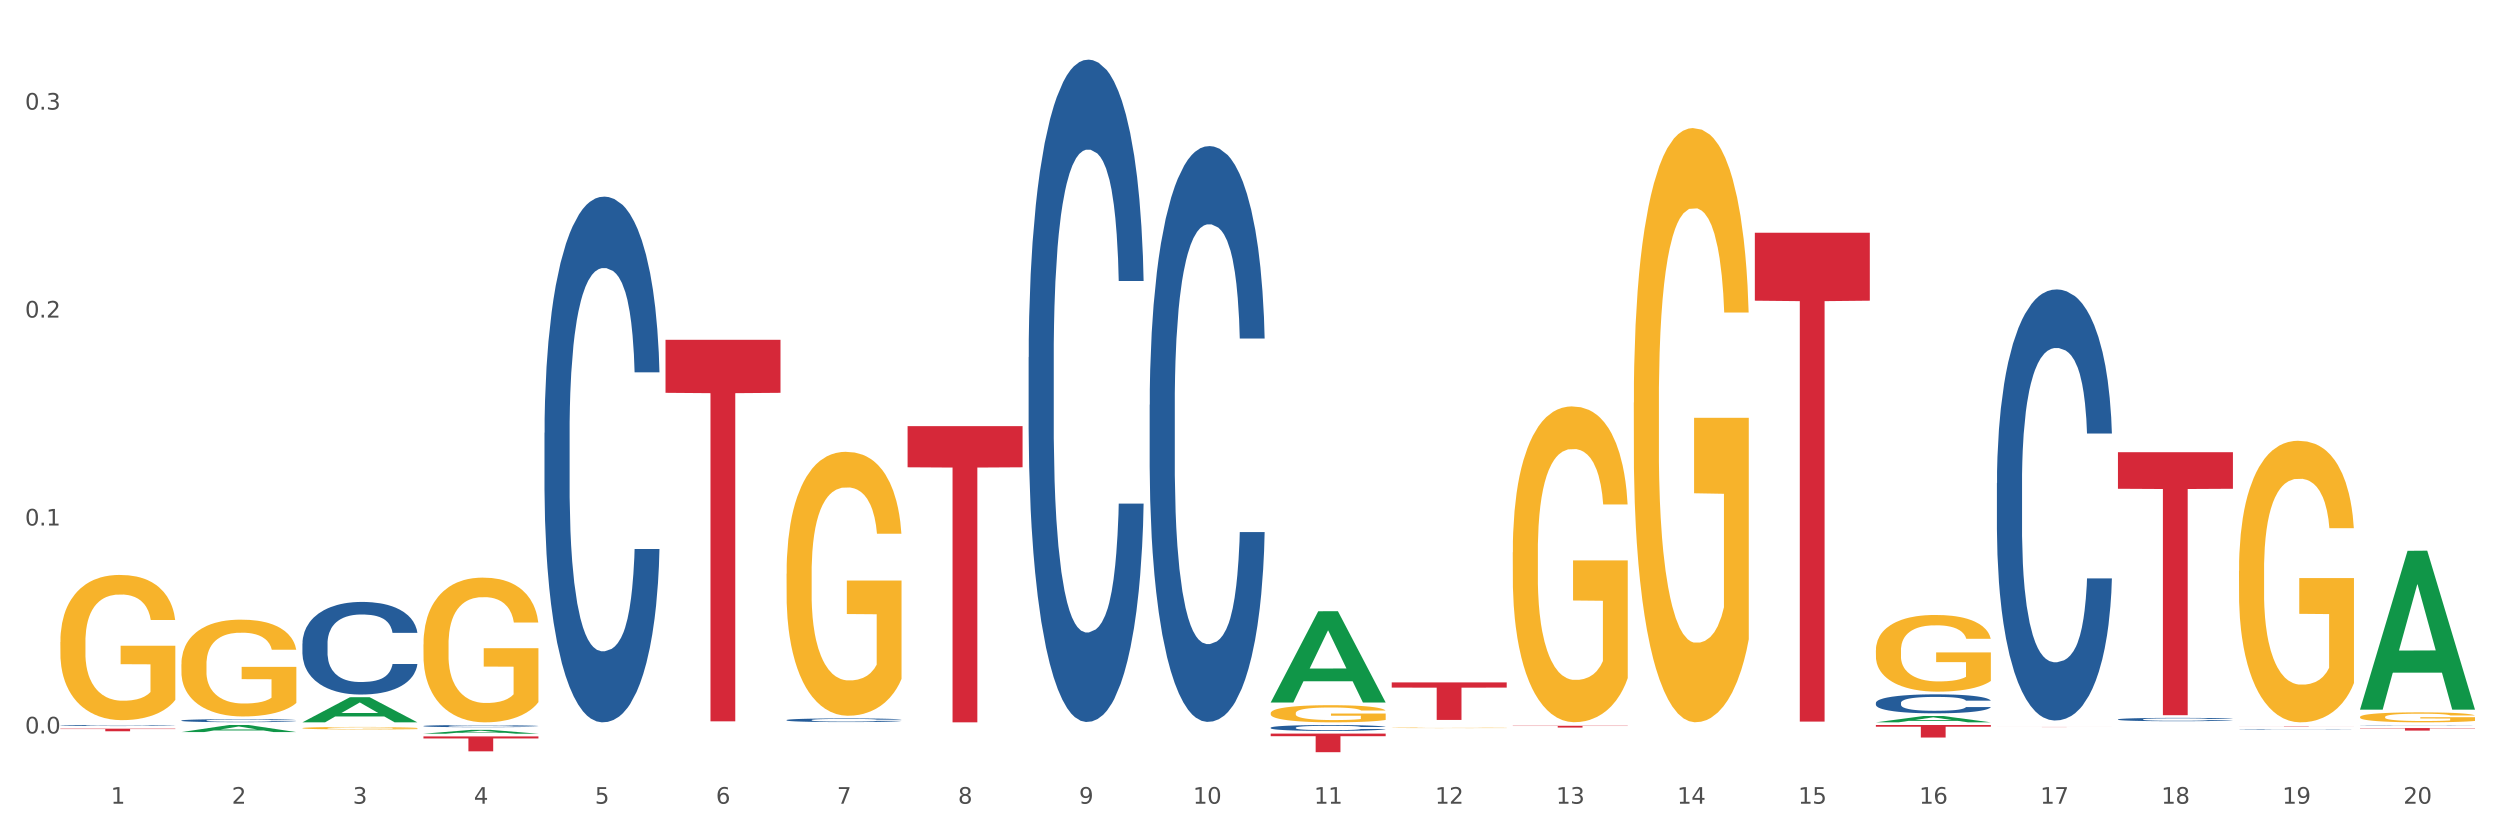 <?xml version="1.0" encoding="utf-8" standalone="no"?>
<!DOCTYPE svg PUBLIC "-//W3C//DTD SVG 1.1//EN"
  "http://www.w3.org/Graphics/SVG/1.1/DTD/svg11.dtd">
<svg xmlns:xlink="http://www.w3.org/1999/xlink" width="1080pt" height="360pt" viewBox="0 0 1080 360" xmlns="http://www.w3.org/2000/svg" version="1.1">
 <rect x="0" y="0" width="1080" height="360" fill="#333333" stroke="none"/>
 <defs>
  <style type="text/css">*{stroke-linejoin: round; stroke-linecap: butt}</style>
 </defs>
 <g id="figure_1">
  <g id="patch_1">
   <path d="M 0 360 
L 1080 360 
L 1080 0 
L 0 0 
z
" style="fill: #ffffff; stroke: #ffffff; stroke-linejoin: miter"/>
  </g>
  <g id="axes_1">
   <g id="matplotlib.axis_1">
    <g id="xtick_1">
     <g id="text_1">
      <!-- 1 -->
      <g style="fill: #4d4d4d" transform="translate(47.849 347.204) scale(0.096 -0.096)">
       <defs>
        <path id="DejaVuSans-31" d="M 794 531 
L 1825 531 
L 1825 4091 
L 703 3866 
L 703 4441 
L 1819 4666 
L 2450 4666 
L 2450 531 
L 3481 531 
L 3481 0 
L 794 0 
L 794 531 
z
" transform="scale(0.016)"/>
       </defs>
       <use xlink:href="#DejaVuSans-31"/>
      </g>
     </g>
    </g>
    <g id="xtick_2">
     <g id="text_2">
      <!-- 2 -->
      <g style="fill: #4d4d4d" transform="translate(100.137 347.204) scale(0.096 -0.096)">
       <defs>
        <path id="DejaVuSans-32" d="M 1228 531 
L 3431 531 
L 3431 0 
L 469 0 
L 469 531 
Q 828 903 1448 1529 
Q 2069 2156 2228 2338 
Q 2531 2678 2651 2914 
Q 2772 3150 2772 3378 
Q 2772 3750 2511 3984 
Q 2250 4219 1831 4219 
Q 1534 4219 1204 4116 
Q 875 4013 500 3803 
L 500 4441 
Q 881 4594 1212 4672 
Q 1544 4750 1819 4750 
Q 2544 4750 2975 4387 
Q 3406 4025 3406 3419 
Q 3406 3131 3298 2873 
Q 3191 2616 2906 2266 
Q 2828 2175 2409 1742 
Q 1991 1309 1228 531 
z
" transform="scale(0.016)"/>
       </defs>
       <use xlink:href="#DejaVuSans-32"/>
      </g>
     </g>
    </g>
    <g id="xtick_3">
     <g id="text_3">
      <!-- 3 -->
      <g style="fill: #4d4d4d" transform="translate(152.424 347.204) scale(0.096 -0.096)">
       <defs>
        <path id="DejaVuSans-33" d="M 2597 2516 
Q 3050 2419 3304 2112 
Q 3559 1806 3559 1356 
Q 3559 666 3084 287 
Q 2609 -91 1734 -91 
Q 1441 -91 1130 -33 
Q 819 25 488 141 
L 488 750 
Q 750 597 1062 519 
Q 1375 441 1716 441 
Q 2309 441 2620 675 
Q 2931 909 2931 1356 
Q 2931 1769 2642 2001 
Q 2353 2234 1838 2234 
L 1294 2234 
L 1294 2753 
L 1863 2753 
Q 2328 2753 2575 2939 
Q 2822 3125 2822 3475 
Q 2822 3834 2567 4026 
Q 2313 4219 1838 4219 
Q 1578 4219 1281 4162 
Q 984 4106 628 3988 
L 628 4550 
Q 988 4650 1302 4700 
Q 1616 4750 1894 4750 
Q 2613 4750 3031 4423 
Q 3450 4097 3450 3541 
Q 3450 3153 3228 2886 
Q 3006 2619 2597 2516 
z
" transform="scale(0.016)"/>
       </defs>
       <use xlink:href="#DejaVuSans-33"/>
      </g>
     </g>
    </g>
    <g id="xtick_4">
     <g id="text_4">
      <!-- 4 -->
      <g style="fill: #4d4d4d" transform="translate(204.712 347.204) scale(0.096 -0.096)">
       <defs>
        <path id="DejaVuSans-34" d="M 2419 4116 
L 825 1625 
L 2419 1625 
L 2419 4116 
z
M 2253 4666 
L 3047 4666 
L 3047 1625 
L 3713 1625 
L 3713 1100 
L 3047 1100 
L 3047 0 
L 2419 0 
L 2419 1100 
L 313 1100 
L 313 1709 
L 2253 4666 
z
" transform="scale(0.016)"/>
       </defs>
       <use xlink:href="#DejaVuSans-34"/>
      </g>
     </g>
    </g>
    <g id="xtick_5">
     <g id="text_5">
      <!-- 5 -->
      <g style="fill: #4d4d4d" transform="translate(256.999 347.204) scale(0.096 -0.096)">
       <defs>
        <path id="DejaVuSans-35" d="M 691 4666 
L 3169 4666 
L 3169 4134 
L 1269 4134 
L 1269 2991 
Q 1406 3038 1543 3061 
Q 1681 3084 1819 3084 
Q 2600 3084 3056 2656 
Q 3513 2228 3513 1497 
Q 3513 744 3044 326 
Q 2575 -91 1722 -91 
Q 1428 -91 1123 -41 
Q 819 9 494 109 
L 494 744 
Q 775 591 1075 516 
Q 1375 441 1709 441 
Q 2250 441 2565 725 
Q 2881 1009 2881 1497 
Q 2881 1984 2565 2268 
Q 2250 2553 1709 2553 
Q 1456 2553 1204 2497 
Q 953 2441 691 2322 
L 691 4666 
z
" transform="scale(0.016)"/>
       </defs>
       <use xlink:href="#DejaVuSans-35"/>
      </g>
     </g>
    </g>
    <g id="xtick_6">
     <g id="text_6">
      <!-- 6 -->
      <g style="fill: #4d4d4d" transform="translate(309.286 347.204) scale(0.096 -0.096)">
       <defs>
        <path id="DejaVuSans-36" d="M 2113 2584 
Q 1688 2584 1439 2293 
Q 1191 2003 1191 1497 
Q 1191 994 1439 701 
Q 1688 409 2113 409 
Q 2538 409 2786 701 
Q 3034 994 3034 1497 
Q 3034 2003 2786 2293 
Q 2538 2584 2113 2584 
z
M 3366 4563 
L 3366 3988 
Q 3128 4100 2886 4159 
Q 2644 4219 2406 4219 
Q 1781 4219 1451 3797 
Q 1122 3375 1075 2522 
Q 1259 2794 1537 2939 
Q 1816 3084 2150 3084 
Q 2853 3084 3261 2657 
Q 3669 2231 3669 1497 
Q 3669 778 3244 343 
Q 2819 -91 2113 -91 
Q 1303 -91 875 529 
Q 447 1150 447 2328 
Q 447 3434 972 4092 
Q 1497 4750 2381 4750 
Q 2619 4750 2861 4703 
Q 3103 4656 3366 4563 
z
" transform="scale(0.016)"/>
       </defs>
       <use xlink:href="#DejaVuSans-36"/>
      </g>
     </g>
    </g>
    <g id="xtick_7">
     <g id="text_7">
      <!-- 7 -->
      <g style="fill: #4d4d4d" transform="translate(361.574 347.204) scale(0.096 -0.096)">
       <defs>
        <path id="DejaVuSans-37" d="M 525 4666 
L 3525 4666 
L 3525 4397 
L 1831 0 
L 1172 0 
L 2766 4134 
L 525 4134 
L 525 4666 
z
" transform="scale(0.016)"/>
       </defs>
       <use xlink:href="#DejaVuSans-37"/>
      </g>
     </g>
    </g>
    <g id="xtick_8">
     <g id="text_8">
      <!-- 8 -->
      <g style="fill: #4d4d4d" transform="translate(413.861 347.204) scale(0.096 -0.096)">
       <defs>
        <path id="DejaVuSans-38" d="M 2034 2216 
Q 1584 2216 1326 1975 
Q 1069 1734 1069 1313 
Q 1069 891 1326 650 
Q 1584 409 2034 409 
Q 2484 409 2743 651 
Q 3003 894 3003 1313 
Q 3003 1734 2745 1975 
Q 2488 2216 2034 2216 
z
M 1403 2484 
Q 997 2584 770 2862 
Q 544 3141 544 3541 
Q 544 4100 942 4425 
Q 1341 4750 2034 4750 
Q 2731 4750 3128 4425 
Q 3525 4100 3525 3541 
Q 3525 3141 3298 2862 
Q 3072 2584 2669 2484 
Q 3125 2378 3379 2068 
Q 3634 1759 3634 1313 
Q 3634 634 3220 271 
Q 2806 -91 2034 -91 
Q 1263 -91 848 271 
Q 434 634 434 1313 
Q 434 1759 690 2068 
Q 947 2378 1403 2484 
z
M 1172 3481 
Q 1172 3119 1398 2916 
Q 1625 2713 2034 2713 
Q 2441 2713 2670 2916 
Q 2900 3119 2900 3481 
Q 2900 3844 2670 4047 
Q 2441 4250 2034 4250 
Q 1625 4250 1398 4047 
Q 1172 3844 1172 3481 
z
" transform="scale(0.016)"/>
       </defs>
       <use xlink:href="#DejaVuSans-38"/>
      </g>
     </g>
    </g>
    <g id="xtick_9">
     <g id="text_9">
      <!-- 9 -->
      <g style="fill: #4d4d4d" transform="translate(466.148 347.204) scale(0.096 -0.096)">
       <defs>
        <path id="DejaVuSans-39" d="M 703 97 
L 703 672 
Q 941 559 1184 500 
Q 1428 441 1663 441 
Q 2288 441 2617 861 
Q 2947 1281 2994 2138 
Q 2813 1869 2534 1725 
Q 2256 1581 1919 1581 
Q 1219 1581 811 2004 
Q 403 2428 403 3163 
Q 403 3881 828 4315 
Q 1253 4750 1959 4750 
Q 2769 4750 3195 4129 
Q 3622 3509 3622 2328 
Q 3622 1225 3098 567 
Q 2575 -91 1691 -91 
Q 1453 -91 1209 -44 
Q 966 3 703 97 
z
M 1959 2075 
Q 2384 2075 2632 2365 
Q 2881 2656 2881 3163 
Q 2881 3666 2632 3958 
Q 2384 4250 1959 4250 
Q 1534 4250 1286 3958 
Q 1038 3666 1038 3163 
Q 1038 2656 1286 2365 
Q 1534 2075 1959 2075 
z
" transform="scale(0.016)"/>
       </defs>
       <use xlink:href="#DejaVuSans-39"/>
      </g>
     </g>
    </g>
    <g id="xtick_10">
     <g id="text_10">
      <!-- 10 -->
      <g style="fill: #4d4d4d" transform="translate(515.382 347.204) scale(0.096 -0.096)">
       <defs>
        <path id="DejaVuSans-30" d="M 2034 4250 
Q 1547 4250 1301 3770 
Q 1056 3291 1056 2328 
Q 1056 1369 1301 889 
Q 1547 409 2034 409 
Q 2525 409 2770 889 
Q 3016 1369 3016 2328 
Q 3016 3291 2770 3770 
Q 2525 4250 2034 4250 
z
M 2034 4750 
Q 2819 4750 3233 4129 
Q 3647 3509 3647 2328 
Q 3647 1150 3233 529 
Q 2819 -91 2034 -91 
Q 1250 -91 836 529 
Q 422 1150 422 2328 
Q 422 3509 836 4129 
Q 1250 4750 2034 4750 
z
" transform="scale(0.016)"/>
       </defs>
       <use xlink:href="#DejaVuSans-31"/>
       <use xlink:href="#DejaVuSans-30" transform="translate(63.623 0)"/>
      </g>
     </g>
    </g>
    <g id="xtick_11">
     <g id="text_11">
      <!-- 11 -->
      <g style="fill: #4d4d4d" transform="translate(567.669 347.204) scale(0.096 -0.096)">
       <use xlink:href="#DejaVuSans-31"/>
       <use xlink:href="#DejaVuSans-31" transform="translate(63.623 0)"/>
      </g>
     </g>
    </g>
    <g id="xtick_12">
     <g id="text_12">
      <!-- 12 -->
      <g style="fill: #4d4d4d" transform="translate(619.957 347.204) scale(0.096 -0.096)">
       <use xlink:href="#DejaVuSans-31"/>
       <use xlink:href="#DejaVuSans-32" transform="translate(63.623 0)"/>
      </g>
     </g>
    </g>
    <g id="xtick_13">
     <g id="text_13">
      <!-- 13 -->
      <g style="fill: #4d4d4d" transform="translate(672.244 347.204) scale(0.096 -0.096)">
       <use xlink:href="#DejaVuSans-31"/>
       <use xlink:href="#DejaVuSans-33" transform="translate(63.623 0)"/>
      </g>
     </g>
    </g>
    <g id="xtick_14">
     <g id="text_14">
      <!-- 14 -->
      <g style="fill: #4d4d4d" transform="translate(724.531 347.204) scale(0.096 -0.096)">
       <use xlink:href="#DejaVuSans-31"/>
       <use xlink:href="#DejaVuSans-34" transform="translate(63.623 0)"/>
      </g>
     </g>
    </g>
    <g id="xtick_15">
     <g id="text_15">
      <!-- 15 -->
      <g style="fill: #4d4d4d" transform="translate(776.819 347.204) scale(0.096 -0.096)">
       <use xlink:href="#DejaVuSans-31"/>
       <use xlink:href="#DejaVuSans-35" transform="translate(63.623 0)"/>
      </g>
     </g>
    </g>
    <g id="xtick_16">
     <g id="text_16">
      <!-- 16 -->
      <g style="fill: #4d4d4d" transform="translate(829.106 347.204) scale(0.096 -0.096)">
       <use xlink:href="#DejaVuSans-31"/>
       <use xlink:href="#DejaVuSans-36" transform="translate(63.623 0)"/>
      </g>
     </g>
    </g>
    <g id="xtick_17">
     <g id="text_17">
      <!-- 17 -->
      <g style="fill: #4d4d4d" transform="translate(881.393 347.204) scale(0.096 -0.096)">
       <use xlink:href="#DejaVuSans-31"/>
       <use xlink:href="#DejaVuSans-37" transform="translate(63.623 0)"/>
      </g>
     </g>
    </g>
    <g id="xtick_18">
     <g id="text_18">
      <!-- 18 -->
      <g style="fill: #4d4d4d" transform="translate(933.681 347.204) scale(0.096 -0.096)">
       <use xlink:href="#DejaVuSans-31"/>
       <use xlink:href="#DejaVuSans-38" transform="translate(63.623 0)"/>
      </g>
     </g>
    </g>
    <g id="xtick_19">
     <g id="text_19">
      <!-- 19 -->
      <g style="fill: #4d4d4d" transform="translate(985.968 347.204) scale(0.096 -0.096)">
       <use xlink:href="#DejaVuSans-31"/>
       <use xlink:href="#DejaVuSans-39" transform="translate(63.623 0)"/>
      </g>
     </g>
    </g>
    <g id="xtick_20">
     <g id="text_20">
      <!-- 20 -->
      <g style="fill: #4d4d4d" transform="translate(1038.255 347.204) scale(0.096 -0.096)">
       <use xlink:href="#DejaVuSans-32"/>
       <use xlink:href="#DejaVuSans-30" transform="translate(63.623 0)"/>
      </g>
     </g>
    </g>
    <g id="xtick_21"/>
    <g id="xtick_22"/>
    <g id="xtick_23"/>
    <g id="xtick_24"/>
    <g id="xtick_25"/>
    <g id="xtick_26"/>
    <g id="xtick_27"/>
    <g id="xtick_28"/>
    <g id="xtick_29"/>
    <g id="xtick_30"/>
    <g id="xtick_31"/>
    <g id="xtick_32"/>
    <g id="xtick_33"/>
    <g id="xtick_34"/>
    <g id="xtick_35"/>
    <g id="xtick_36"/>
    <g id="xtick_37"/>
    <g id="xtick_38"/>
    <g id="xtick_39"/>
   </g>
   <g id="matplotlib.axis_2">
    <g id="ytick_1">
     <g id="text_21">
      <!-- 0.0 -->
      <g style="fill: #4d4d4d" transform="translate(10.8 316.852) scale(0.096 -0.096)">
       <defs>
        <path id="DejaVuSans-2e" d="M 684 794 
L 1344 794 
L 1344 0 
L 684 0 
L 684 794 
z
" transform="scale(0.016)"/>
       </defs>
       <use xlink:href="#DejaVuSans-30"/>
       <use xlink:href="#DejaVuSans-2e" transform="translate(63.623 0)"/>
       <use xlink:href="#DejaVuSans-30" transform="translate(95.41 0)"/>
      </g>
     </g>
    </g>
    <g id="ytick_2">
     <g id="text_22">
      <!-- 0.1 -->
      <g style="fill: #4d4d4d" transform="translate(10.8 227.021) scale(0.096 -0.096)">
       <use xlink:href="#DejaVuSans-30"/>
       <use xlink:href="#DejaVuSans-2e" transform="translate(63.623 0)"/>
       <use xlink:href="#DejaVuSans-31" transform="translate(95.41 0)"/>
      </g>
     </g>
    </g>
    <g id="ytick_3">
     <g id="text_23">
      <!-- 0.2 -->
      <g style="fill: #4d4d4d" transform="translate(10.8 137.19) scale(0.096 -0.096)">
       <use xlink:href="#DejaVuSans-30"/>
       <use xlink:href="#DejaVuSans-2e" transform="translate(63.623 0)"/>
       <use xlink:href="#DejaVuSans-32" transform="translate(95.41 0)"/>
      </g>
     </g>
    </g>
    <g id="ytick_4">
     <g id="text_24">
      <!-- 0.3 -->
      <g style="fill: #4d4d4d" transform="translate(10.8 47.359) scale(0.096 -0.096)">
       <use xlink:href="#DejaVuSans-30"/>
       <use xlink:href="#DejaVuSans-2e" transform="translate(63.623 0)"/>
       <use xlink:href="#DejaVuSans-33" transform="translate(95.41 0)"/>
      </g>
     </g>
    </g>
    <g id="ytick_5"/>
    <g id="ytick_6"/>
    <g id="ytick_7"/>
   </g>
   <g id="PolyCollection_1">
    <path d="M 78.354 316.255 
L 78.406 316.252 
L 98.889 313.208 
L 107.39 313.205 
L 128.027 316.261 
L 118.195 316.261 
L 113.74 315.549 
L 92.591 315.549 
L 92.437 315.561 
L 88.135 316.261 
L 78.354 316.261 
L 78.354 316.255 
L 95.253 315.125 
L 111.077 315.122 
L 103.242 313.856 
L 103.14 313.851 
L 103.037 313.859 
L 95.202 315.122 
L 95.253 315.125 
L 78.354 316.255 
z
" clip-path="url(#p7ece918e0b)" style="fill: #109648"/>
    <path d="M 26.067 314.798 
L 75.74 314.798 
L 75.74 314.952 
L 56.2 314.953 
L 56.2 315.906 
L 45.489 315.906 
L 45.489 314.953 
L 26.067 314.952 
L 26.067 314.799 
L 26.067 314.798 
z
" clip-path="url(#p7ece918e0b)" style="fill: #d62839"/>
    <path d="M 26.067 277.359 
L 26.126 277.302 
L 26.126 275.239 
L 26.243 273.463 
L 26.829 269.166 
L 27.709 265.614 
L 28.354 263.723 
L 28.999 262.176 
L 29.762 260.629 
L 30.7 259.025 
L 32.401 256.676 
L 33.456 255.473 
L 34.747 254.212 
L 37.092 252.379 
L 38.793 251.348 
L 40.553 250.488 
L 43.426 249.457 
L 45.303 248.999 
L 47.297 248.655 
L 49.701 248.426 
L 51.519 248.368 
L 55.507 248.54 
L 58.909 249.056 
L 60.551 249.457 
L 62.662 250.144 
L 63.776 250.603 
L 65.594 251.52 
L 67.471 252.723 
L 68.761 253.754 
L 70.696 255.702 
L 72.163 257.65 
L 73.511 260.056 
L 74.215 261.718 
L 74.743 263.265 
L 75.212 265.041 
L 75.681 267.848 
L 65.125 267.848 
L 64.715 265.843 
L 64.069 263.952 
L 63.131 262.119 
L 62.31 260.973 
L 60.903 259.541 
L 59.612 258.624 
L 58.264 257.936 
L 56.621 257.364 
L 55.331 257.077 
L 53.513 256.848 
L 49.936 256.905 
L 47.531 257.364 
L 45.889 257.936 
L 44.834 258.452 
L 43.895 259.025 
L 42.84 259.827 
L 41.608 261.03 
L 40.728 262.119 
L 39.849 263.494 
L 39.145 264.869 
L 38.5 266.473 
L 37.972 268.192 
L 37.562 269.968 
L 37.21 272.146 
L 36.916 275.755 
L 36.916 283.604 
L 37.034 285.381 
L 37.327 287.73 
L 37.679 289.506 
L 38.265 291.626 
L 38.793 293.058 
L 39.79 295.121 
L 40.904 296.839 
L 41.784 297.928 
L 42.664 298.845 
L 44.189 300.105 
L 45.889 301.136 
L 47.355 301.767 
L 49.349 302.34 
L 50.698 302.569 
L 51.871 302.683 
L 54.745 302.683 
L 56.797 302.512 
L 59.085 302.11 
L 60.844 301.595 
L 62.31 300.965 
L 63.952 299.933 
L 65.008 298.959 
L 65.008 286.985 
L 52.106 286.927 
L 52.106 278.964 
L 75.74 278.964 
L 75.74 302.34 
L 74.743 303.543 
L 73.629 304.631 
L 72.456 305.605 
L 70.696 306.809 
L 68.585 307.955 
L 66.709 308.757 
L 64.715 309.444 
L 62.369 310.074 
L 59.319 310.647 
L 57.443 310.877 
L 55.097 311.048 
L 52.34 311.106 
L 49.936 310.991 
L 47.59 310.705 
L 45.127 310.189 
L 42.722 309.444 
L 40.904 308.699 
L 39.086 307.783 
L 37.151 306.579 
L 35.626 305.434 
L 34.453 304.402 
L 33.163 303.084 
L 31.756 301.366 
L 30.7 299.819 
L 29.762 298.214 
L 28.765 296.152 
L 28.061 294.376 
L 27.357 292.141 
L 26.947 290.48 
L 26.478 287.901 
L 26.126 284.292 
L 26.067 277.359 
z
" clip-path="url(#p7ece918e0b)" style="fill: #f7b32b"/>
    <path d="M 78.354 311.259 
L 78.413 311.258 
L 78.413 311.224 
L 78.589 311.178 
L 79.235 311.093 
L 80.057 311.029 
L 81.466 310.954 
L 82.23 310.923 
L 83.228 310.888 
L 85.283 310.831 
L 87.631 310.783 
L 89.275 310.756 
L 90.508 310.739 
L 93.268 310.709 
L 94.853 310.696 
L 96.497 310.685 
L 97.907 310.678 
L 100.255 310.669 
L 102.134 310.665 
L 104.306 310.664 
L 106.127 310.665 
L 108.534 310.67 
L 112.057 310.685 
L 113.407 310.693 
L 115.227 310.708 
L 117.106 310.727 
L 118.633 310.746 
L 120.394 310.774 
L 122.215 310.81 
L 123.976 310.856 
L 125.209 310.899 
L 126.207 310.943 
L 127.088 310.998 
L 127.734 311.057 
L 128.027 311.107 
L 117.282 311.107 
L 116.989 311.062 
L 116.402 311.013 
L 115.815 310.981 
L 115.169 310.954 
L 114.171 310.924 
L 113.29 310.905 
L 111.822 310.882 
L 110.472 310.867 
L 109.356 310.859 
L 108.006 310.852 
L 105.128 310.844 
L 103.073 310.844 
L 101.782 310.847 
L 100.196 310.853 
L 98.846 310.861 
L 97.261 310.876 
L 96.028 310.891 
L 94.795 310.912 
L 94.09 310.926 
L 93.033 310.953 
L 92.329 310.975 
L 91.389 311.012 
L 90.861 311.039 
L 89.921 311.108 
L 89.51 311.158 
L 89.334 311.194 
L 89.217 311.232 
L 89.217 311.421 
L 89.569 311.505 
L 89.863 311.542 
L 90.332 311.583 
L 91.213 311.636 
L 92.505 311.688 
L 93.855 311.725 
L 94.971 311.748 
L 96.028 311.765 
L 97.084 311.778 
L 98.376 311.79 
L 99.433 311.798 
L 101.018 311.805 
L 102.897 311.809 
L 104.365 311.809 
L 107.36 311.803 
L 108.71 311.796 
L 110.002 311.788 
L 111.411 311.775 
L 112.527 311.76 
L 113.172 311.749 
L 114.229 311.726 
L 115.051 311.702 
L 115.756 311.674 
L 116.226 311.65 
L 116.754 311.614 
L 117.165 311.573 
L 117.282 311.551 
L 128.027 311.551 
L 127.793 311.595 
L 127.382 311.637 
L 126.559 311.694 
L 125.914 311.726 
L 124.915 311.766 
L 123.859 311.8 
L 122.391 311.838 
L 121.04 311.865 
L 119.631 311.89 
L 118.105 311.911 
L 115.345 311.941 
L 114.347 311.95 
L 112.233 311.964 
L 110.589 311.973 
L 108.182 311.981 
L 105.716 311.986 
L 103.132 311.987 
L 100.842 311.985 
L 98.318 311.978 
L 96.732 311.97 
L 94.971 311.96 
L 92.916 311.943 
L 90.978 311.922 
L 89.158 311.898 
L 87.455 311.87 
L 85.87 311.839 
L 83.815 311.787 
L 82.288 311.736 
L 81.173 311.689 
L 80.409 311.649 
L 79.646 311.598 
L 79.235 311.563 
L 78.589 311.479 
L 78.354 311.4 
L 78.354 311.259 
z
" clip-path="url(#p7ece918e0b)" style="fill: #255c99"/>
    <path d="M 78.354 287.014 
L 78.413 286.975 
L 78.413 285.6 
L 78.53 284.416 
L 79.117 281.551 
L 79.996 279.182 
L 80.642 277.922 
L 81.287 276.89 
L 82.049 275.859 
L 82.987 274.789 
L 84.688 273.223 
L 85.744 272.421 
L 87.034 271.58 
L 89.38 270.358 
L 91.081 269.67 
L 92.84 269.097 
L 95.714 268.409 
L 97.59 268.104 
L 99.584 267.875 
L 101.989 267.722 
L 103.807 267.684 
L 107.795 267.798 
L 111.196 268.142 
L 112.838 268.409 
L 114.949 268.868 
L 116.064 269.174 
L 117.882 269.785 
L 119.758 270.587 
L 121.049 271.275 
L 122.984 272.573 
L 124.45 273.872 
L 125.799 275.477 
L 126.503 276.585 
L 127.03 277.616 
L 127.5 278.8 
L 127.969 280.672 
L 117.412 280.672 
L 117.002 279.335 
L 116.357 278.074 
L 115.419 276.852 
L 114.597 276.088 
L 113.19 275.133 
L 111.9 274.522 
L 110.551 274.063 
L 108.909 273.681 
L 107.619 273.49 
L 105.801 273.337 
L 102.223 273.376 
L 99.819 273.681 
L 98.177 274.063 
L 97.121 274.407 
L 96.183 274.789 
L 95.127 275.324 
L 93.896 276.126 
L 93.016 276.852 
L 92.136 277.769 
L 91.432 278.686 
L 90.787 279.755 
L 90.259 280.901 
L 89.849 282.086 
L 89.497 283.537 
L 89.204 285.944 
L 89.204 291.178 
L 89.321 292.362 
L 89.614 293.928 
L 89.966 295.112 
L 90.553 296.526 
L 91.081 297.481 
L 92.077 298.856 
L 93.192 300.002 
L 94.071 300.728 
L 94.951 301.339 
L 96.476 302.18 
L 98.177 302.867 
L 99.643 303.288 
L 101.637 303.67 
L 102.986 303.822 
L 104.159 303.899 
L 107.032 303.899 
L 109.085 303.784 
L 111.372 303.517 
L 113.131 303.173 
L 114.597 302.753 
L 116.24 302.065 
L 117.295 301.416 
L 117.295 293.432 
L 104.393 293.393 
L 104.393 288.083 
L 128.027 288.083 
L 128.027 303.67 
L 127.03 304.472 
L 125.916 305.198 
L 124.743 305.847 
L 122.984 306.649 
L 120.873 307.413 
L 118.996 307.948 
L 117.002 308.407 
L 114.656 308.827 
L 111.607 309.209 
L 109.73 309.362 
L 107.384 309.476 
L 104.628 309.514 
L 102.223 309.438 
L 99.877 309.247 
L 97.414 308.903 
L 95.01 308.407 
L 93.192 307.91 
L 91.374 307.299 
L 89.438 306.497 
L 87.914 305.733 
L 86.741 305.045 
L 85.451 304.166 
L 84.043 303.02 
L 82.987 301.989 
L 82.049 300.919 
L 81.052 299.544 
L 80.348 298.36 
L 79.645 296.87 
L 79.234 295.762 
L 78.765 294.043 
L 78.413 291.636 
L 78.354 287.014 
z
" clip-path="url(#p7ece918e0b)" style="fill: #f7b32b"/>
    <path d="M 130.642 314.542 
L 130.7 314.541 
L 130.7 314.506 
L 130.818 314.475 
L 131.404 314.401 
L 132.284 314.339 
L 132.929 314.307 
L 133.574 314.28 
L 134.336 314.253 
L 135.275 314.225 
L 136.975 314.185 
L 138.031 314.164 
L 139.321 314.142 
L 141.667 314.11 
L 143.368 314.093 
L 145.127 314.078 
L 148.001 314.06 
L 149.878 314.052 
L 151.872 314.046 
L 154.276 314.042 
L 156.094 314.041 
L 160.082 314.044 
L 163.483 314.053 
L 165.125 314.06 
L 167.237 314.072 
L 168.351 314.08 
L 170.169 314.096 
L 172.046 314.116 
L 173.336 314.134 
L 175.271 314.168 
L 176.737 314.202 
L 178.086 314.243 
L 178.79 314.272 
L 179.318 314.299 
L 179.787 314.329 
L 180.256 314.378 
L 169.7 314.378 
L 169.289 314.343 
L 168.644 314.311 
L 167.706 314.279 
L 166.885 314.259 
L 165.477 314.234 
L 164.187 314.218 
L 162.838 314.207 
L 161.196 314.197 
L 159.906 314.192 
L 158.088 314.188 
L 154.511 314.189 
L 152.106 314.197 
L 150.464 314.207 
L 149.408 314.215 
L 148.47 314.225 
L 147.414 314.239 
L 146.183 314.26 
L 145.303 314.279 
L 144.424 314.303 
L 143.72 314.326 
L 143.075 314.354 
L 142.547 314.384 
L 142.136 314.415 
L 141.784 314.452 
L 141.491 314.515 
L 141.491 314.65 
L 141.609 314.681 
L 141.902 314.722 
L 142.254 314.752 
L 142.84 314.789 
L 143.368 314.814 
L 144.365 314.85 
L 145.479 314.879 
L 146.359 314.898 
L 147.239 314.914 
L 148.763 314.936 
L 150.464 314.954 
L 151.93 314.964 
L 153.924 314.974 
L 155.273 314.978 
L 156.446 314.98 
L 159.32 314.98 
L 161.372 314.977 
L 163.659 314.97 
L 165.419 314.961 
L 166.885 314.951 
L 168.527 314.933 
L 169.583 314.916 
L 169.583 314.709 
L 156.68 314.708 
L 156.68 314.57 
L 180.315 314.57 
L 180.315 314.974 
L 179.318 314.995 
L 178.203 315.014 
L 177.031 315.031 
L 175.271 315.052 
L 173.16 315.071 
L 171.283 315.085 
L 169.289 315.097 
L 166.943 315.108 
L 163.894 315.118 
L 162.017 315.122 
L 159.671 315.125 
L 156.915 315.126 
L 154.511 315.124 
L 152.165 315.119 
L 149.702 315.11 
L 147.297 315.097 
L 145.479 315.084 
L 143.661 315.068 
L 141.726 315.048 
L 140.201 315.028 
L 139.028 315.01 
L 137.738 314.987 
L 136.33 314.958 
L 135.275 314.931 
L 134.336 314.903 
L 133.339 314.867 
L 132.636 314.837 
L 131.932 314.798 
L 131.521 314.769 
L 131.052 314.725 
L 130.7 314.662 
L 130.642 314.542 
z
" clip-path="url(#p7ece918e0b)" style="fill: #f7b32b"/>
    <path d="M 182.929 278.422 
L 182.988 278.365 
L 182.988 276.309 
L 183.105 274.539 
L 183.692 270.257 
L 184.571 266.716 
L 185.216 264.832 
L 185.861 263.29 
L 186.624 261.748 
L 187.562 260.15 
L 189.263 257.808 
L 190.318 256.609 
L 191.609 255.353 
L 193.955 253.526 
L 195.655 252.498 
L 197.415 251.641 
L 200.288 250.614 
L 202.165 250.157 
L 204.159 249.814 
L 206.563 249.586 
L 208.381 249.529 
L 212.369 249.7 
L 215.771 250.214 
L 217.413 250.614 
L 219.524 251.299 
L 220.638 251.756 
L 222.456 252.669 
L 224.333 253.868 
L 225.623 254.896 
L 227.559 256.838 
L 229.025 258.779 
L 230.374 261.177 
L 231.077 262.833 
L 231.605 264.375 
L 232.074 266.145 
L 232.543 268.943 
L 221.987 268.943 
L 221.577 266.945 
L 220.932 265.06 
L 219.993 263.233 
L 219.172 262.091 
L 217.765 260.664 
L 216.475 259.75 
L 215.126 259.065 
L 213.484 258.494 
L 212.193 258.208 
L 210.375 257.98 
L 206.798 258.037 
L 204.393 258.494 
L 202.751 259.065 
L 201.696 259.579 
L 200.757 260.15 
L 199.702 260.949 
L 198.47 262.148 
L 197.591 263.233 
L 196.711 264.604 
L 196.007 265.974 
L 195.362 267.573 
L 194.834 269.286 
L 194.424 271.056 
L 194.072 273.226 
L 193.779 276.823 
L 193.779 284.646 
L 193.896 286.416 
L 194.189 288.758 
L 194.541 290.528 
L 195.127 292.64 
L 195.655 294.068 
L 196.652 296.124 
L 197.766 297.837 
L 198.646 298.922 
L 199.526 299.835 
L 201.051 301.092 
L 202.751 302.119 
L 204.218 302.747 
L 206.211 303.319 
L 207.56 303.547 
L 208.733 303.661 
L 211.607 303.661 
L 213.66 303.49 
L 215.947 303.09 
L 217.706 302.576 
L 219.172 301.948 
L 220.814 300.92 
L 221.87 299.95 
L 221.87 288.015 
L 208.968 287.958 
L 208.968 280.021 
L 232.602 280.021 
L 232.602 303.319 
L 231.605 304.518 
L 230.491 305.603 
L 229.318 306.573 
L 227.559 307.772 
L 225.447 308.914 
L 223.571 309.714 
L 221.577 310.399 
L 219.231 311.027 
L 216.181 311.598 
L 214.305 311.827 
L 211.959 311.998 
L 209.202 312.055 
L 206.798 311.941 
L 204.452 311.655 
L 201.989 311.141 
L 199.585 310.399 
L 197.766 309.657 
L 195.948 308.743 
L 194.013 307.544 
L 192.488 306.402 
L 191.315 305.374 
L 190.025 304.061 
L 188.618 302.348 
L 187.562 300.806 
L 186.624 299.207 
L 185.627 297.152 
L 184.923 295.381 
L 184.219 293.154 
L 183.809 291.498 
L 183.34 288.929 
L 182.988 285.331 
L 182.929 278.422 
z
" clip-path="url(#p7ece918e0b)" style="fill: #f7b32b"/>
    <path d="M 339.791 247.87 
L 339.85 247.766 
L 339.85 244.017 
L 339.967 240.789 
L 340.554 232.979 
L 341.433 226.523 
L 342.078 223.087 
L 342.724 220.275 
L 343.486 217.464 
L 344.424 214.548 
L 346.125 210.279 
L 347.181 208.092 
L 348.471 205.801 
L 350.817 202.469 
L 352.517 200.595 
L 354.277 199.033 
L 357.15 197.159 
L 359.027 196.325 
L 361.021 195.701 
L 363.425 195.284 
L 365.243 195.18 
L 369.231 195.492 
L 372.633 196.43 
L 374.275 197.159 
L 376.386 198.408 
L 377.5 199.241 
L 379.318 200.907 
L 381.195 203.094 
L 382.485 204.968 
L 384.421 208.509 
L 385.887 212.049 
L 387.236 216.423 
L 387.939 219.442 
L 388.467 222.254 
L 388.936 225.482 
L 389.406 230.584 
L 378.849 230.584 
L 378.439 226.94 
L 377.794 223.503 
L 376.855 220.171 
L 376.034 218.089 
L 374.627 215.485 
L 373.337 213.819 
L 371.988 212.57 
L 370.346 211.528 
L 369.055 211.008 
L 367.237 210.591 
L 363.66 210.695 
L 361.256 211.528 
L 359.613 212.57 
L 358.558 213.507 
L 357.62 214.548 
L 356.564 216.006 
L 355.332 218.193 
L 354.453 220.171 
L 353.573 222.67 
L 352.869 225.169 
L 352.224 228.085 
L 351.696 231.209 
L 351.286 234.437 
L 350.934 238.394 
L 350.641 244.954 
L 350.641 259.22 
L 350.758 262.448 
L 351.051 266.717 
L 351.403 269.945 
L 351.99 273.798 
L 352.517 276.401 
L 353.514 280.15 
L 354.629 283.274 
L 355.508 285.252 
L 356.388 286.918 
L 357.913 289.209 
L 359.613 291.083 
L 361.08 292.229 
L 363.074 293.27 
L 364.422 293.687 
L 365.595 293.895 
L 368.469 293.895 
L 370.522 293.583 
L 372.809 292.854 
L 374.568 291.916 
L 376.034 290.771 
L 377.676 288.897 
L 378.732 287.127 
L 378.732 265.363 
L 365.83 265.259 
L 365.83 250.785 
L 389.464 250.785 
L 389.464 293.27 
L 388.467 295.457 
L 387.353 297.435 
L 386.18 299.206 
L 384.421 301.392 
L 382.309 303.475 
L 380.433 304.933 
L 378.439 306.182 
L 376.093 307.328 
L 373.043 308.369 
L 371.167 308.785 
L 368.821 309.098 
L 366.065 309.202 
L 363.66 308.994 
L 361.314 308.473 
L 358.851 307.536 
L 356.447 306.182 
L 354.629 304.829 
L 352.811 303.162 
L 350.875 300.976 
L 349.35 298.893 
L 348.178 297.019 
L 346.887 294.624 
L 345.48 291.5 
L 344.424 288.688 
L 343.486 285.773 
L 342.489 282.024 
L 341.785 278.796 
L 341.081 274.735 
L 340.671 271.715 
L 340.202 267.029 
L 339.85 260.469 
L 339.791 247.87 
z
" clip-path="url(#p7ece918e0b)" style="fill: #f7b32b"/>
    <path d="M 548.941 308.067 
L 548.999 308.06 
L 548.999 307.816 
L 549.117 307.606 
L 549.703 307.098 
L 550.583 306.679 
L 551.228 306.455 
L 551.873 306.272 
L 552.635 306.09 
L 553.574 305.9 
L 555.274 305.622 
L 556.33 305.48 
L 557.62 305.331 
L 559.966 305.114 
L 561.667 304.993 
L 563.426 304.891 
L 566.3 304.769 
L 568.177 304.715 
L 570.17 304.674 
L 572.575 304.647 
L 574.393 304.64 
L 578.381 304.661 
L 581.782 304.722 
L 583.424 304.769 
L 585.536 304.85 
L 586.65 304.905 
L 588.468 305.013 
L 590.345 305.155 
L 591.635 305.277 
L 593.57 305.507 
L 595.036 305.737 
L 596.385 306.022 
L 597.089 306.218 
L 597.617 306.401 
L 598.086 306.611 
L 598.555 306.943 
L 587.999 306.943 
L 587.588 306.706 
L 586.943 306.482 
L 586.005 306.266 
L 585.184 306.13 
L 583.776 305.961 
L 582.486 305.853 
L 581.137 305.771 
L 579.495 305.704 
L 578.205 305.67 
L 576.387 305.643 
L 572.81 305.649 
L 570.405 305.704 
L 568.763 305.771 
L 567.707 305.832 
L 566.769 305.9 
L 565.713 305.995 
L 564.482 306.137 
L 563.602 306.266 
L 562.722 306.428 
L 562.019 306.591 
L 561.374 306.78 
L 560.846 306.983 
L 560.435 307.193 
L 560.083 307.451 
L 559.79 307.877 
L 559.79 308.805 
L 559.907 309.015 
L 560.201 309.292 
L 560.553 309.502 
L 561.139 309.753 
L 561.667 309.922 
L 562.664 310.166 
L 563.778 310.369 
L 564.658 310.498 
L 565.537 310.606 
L 567.062 310.755 
L 568.763 310.877 
L 570.229 310.951 
L 572.223 311.019 
L 573.572 311.046 
L 574.745 311.06 
L 577.618 311.06 
L 579.671 311.039 
L 581.958 310.992 
L 583.718 310.931 
L 585.184 310.857 
L 586.826 310.735 
L 587.882 310.62 
L 587.882 309.204 
L 574.979 309.198 
L 574.979 308.256 
L 598.614 308.256 
L 598.614 311.019 
L 597.617 311.161 
L 596.502 311.29 
L 595.33 311.405 
L 593.57 311.547 
L 591.459 311.683 
L 589.582 311.777 
L 587.588 311.859 
L 585.242 311.933 
L 582.193 312.001 
L 580.316 312.028 
L 577.97 312.048 
L 575.214 312.055 
L 572.81 312.042 
L 570.464 312.008 
L 568.001 311.947 
L 565.596 311.859 
L 563.778 311.771 
L 561.96 311.662 
L 560.025 311.52 
L 558.5 311.385 
L 557.327 311.263 
L 556.037 311.107 
L 554.629 310.904 
L 553.574 310.721 
L 552.635 310.532 
L 551.638 310.288 
L 550.935 310.078 
L 550.231 309.814 
L 549.82 309.617 
L 549.351 309.313 
L 548.999 308.886 
L 548.941 308.067 
z
" clip-path="url(#p7ece918e0b)" style="fill: #f7b32b"/>
    <path d="M 601.228 314.42 
L 601.287 314.419 
L 601.287 314.412 
L 601.404 314.405 
L 601.99 314.39 
L 602.87 314.377 
L 603.515 314.37 
L 604.16 314.364 
L 604.923 314.358 
L 605.861 314.352 
L 607.562 314.344 
L 608.617 314.339 
L 609.908 314.335 
L 612.253 314.328 
L 613.954 314.324 
L 615.714 314.321 
L 618.587 314.317 
L 620.464 314.316 
L 622.458 314.315 
L 624.862 314.314 
L 626.68 314.313 
L 630.668 314.314 
L 634.07 314.316 
L 635.712 314.317 
L 637.823 314.32 
L 638.937 314.322 
L 640.755 314.325 
L 642.632 314.329 
L 643.922 314.333 
L 645.858 314.34 
L 647.324 314.347 
L 648.673 314.356 
L 649.376 314.362 
L 649.904 314.368 
L 650.373 314.374 
L 650.842 314.385 
L 640.286 314.385 
L 639.876 314.377 
L 639.231 314.37 
L 638.292 314.364 
L 637.471 314.36 
L 636.064 314.354 
L 634.773 314.351 
L 633.425 314.348 
L 631.783 314.346 
L 630.492 314.345 
L 628.674 314.344 
L 625.097 314.345 
L 622.692 314.346 
L 621.05 314.348 
L 619.995 314.35 
L 619.056 314.352 
L 618.001 314.355 
L 616.769 314.36 
L 615.89 314.364 
L 615.01 314.369 
L 614.306 314.374 
L 613.661 314.38 
L 613.133 314.386 
L 612.723 314.392 
L 612.371 314.4 
L 612.078 314.414 
L 612.078 314.442 
L 612.195 314.449 
L 612.488 314.457 
L 612.84 314.464 
L 613.426 314.472 
L 613.954 314.477 
L 614.951 314.485 
L 616.065 314.491 
L 616.945 314.495 
L 617.825 314.498 
L 619.35 314.503 
L 621.05 314.507 
L 622.516 314.509 
L 624.51 314.511 
L 625.859 314.512 
L 627.032 314.512 
L 629.906 314.512 
L 631.958 314.512 
L 634.246 314.51 
L 636.005 314.508 
L 637.471 314.506 
L 639.113 314.502 
L 640.169 314.499 
L 640.169 314.455 
L 627.267 314.455 
L 627.267 314.425 
L 650.901 314.425 
L 650.901 314.511 
L 649.904 314.515 
L 648.79 314.519 
L 647.617 314.523 
L 645.858 314.527 
L 643.746 314.531 
L 641.87 314.534 
L 639.876 314.537 
L 637.53 314.539 
L 634.48 314.541 
L 632.604 314.542 
L 630.258 314.543 
L 627.501 314.543 
L 625.097 314.543 
L 622.751 314.542 
L 620.288 314.54 
L 617.883 314.537 
L 616.065 314.534 
L 614.247 314.531 
L 612.312 314.526 
L 610.787 314.522 
L 609.614 314.518 
L 608.324 314.514 
L 606.917 314.507 
L 605.861 314.502 
L 604.923 314.496 
L 603.926 314.488 
L 603.222 314.482 
L 602.518 314.474 
L 602.108 314.468 
L 601.639 314.458 
L 601.287 314.445 
L 601.228 314.42 
z
" clip-path="url(#p7ece918e0b)" style="fill: #f7b32b"/>
    <path d="M 653.515 238.606 
L 653.574 238.481 
L 653.574 233.996 
L 653.691 230.134 
L 654.278 220.789 
L 655.158 213.065 
L 655.803 208.953 
L 656.448 205.589 
L 657.21 202.225 
L 658.148 198.737 
L 659.849 193.628 
L 660.905 191.012 
L 662.195 188.271 
L 664.541 184.284 
L 666.242 182.041 
L 668.001 180.173 
L 670.875 177.93 
L 672.751 176.933 
L 674.745 176.186 
L 677.15 175.687 
L 678.968 175.563 
L 682.956 175.936 
L 686.357 177.058 
L 687.999 177.93 
L 690.11 179.425 
L 691.225 180.422 
L 693.043 182.415 
L 694.919 185.032 
L 696.21 187.274 
L 698.145 191.51 
L 699.611 195.746 
L 700.96 200.979 
L 701.664 204.592 
L 702.191 207.956 
L 702.661 211.819 
L 703.13 217.924 
L 692.574 217.924 
L 692.163 213.563 
L 691.518 209.451 
L 690.58 205.465 
L 689.759 202.973 
L 688.351 199.858 
L 687.061 197.864 
L 685.712 196.369 
L 684.07 195.123 
L 682.78 194.501 
L 680.962 194.002 
L 677.384 194.127 
L 674.98 195.123 
L 673.338 196.369 
L 672.282 197.491 
L 671.344 198.737 
L 670.288 200.481 
L 669.057 203.097 
L 668.177 205.465 
L 667.297 208.455 
L 666.593 211.445 
L 665.948 214.934 
L 665.421 218.671 
L 665.01 222.534 
L 664.658 227.268 
L 664.365 235.117 
L 664.365 252.186 
L 664.482 256.049 
L 664.775 261.157 
L 665.127 265.019 
L 665.714 269.629 
L 666.242 272.744 
L 667.239 277.229 
L 668.353 280.967 
L 669.232 283.334 
L 670.112 285.328 
L 671.637 288.069 
L 673.338 290.311 
L 674.804 291.682 
L 676.798 292.928 
L 678.147 293.426 
L 679.32 293.675 
L 682.193 293.675 
L 684.246 293.301 
L 686.533 292.429 
L 688.292 291.308 
L 689.759 289.938 
L 691.401 287.695 
L 692.456 285.577 
L 692.456 259.537 
L 679.554 259.413 
L 679.554 242.094 
L 703.188 242.094 
L 703.188 292.928 
L 702.191 295.544 
L 701.077 297.911 
L 699.904 300.029 
L 698.145 302.646 
L 696.034 305.138 
L 694.157 306.882 
L 692.163 308.377 
L 689.817 309.748 
L 686.768 310.993 
L 684.891 311.492 
L 682.545 311.866 
L 679.789 311.99 
L 677.384 311.741 
L 675.038 311.118 
L 672.575 309.997 
L 670.171 308.377 
L 668.353 306.757 
L 666.535 304.764 
L 664.599 302.147 
L 663.075 299.656 
L 661.902 297.413 
L 660.612 294.547 
L 659.204 290.81 
L 658.148 287.446 
L 657.21 283.957 
L 656.213 279.472 
L 655.509 275.609 
L 654.806 270.75 
L 654.395 267.137 
L 653.926 261.531 
L 653.574 253.681 
L 653.515 238.606 
z
" clip-path="url(#p7ece918e0b)" style="fill: #f7b32b"/>
    <path d="M 705.803 173.94 
L 705.861 173.706 
L 705.861 165.266 
L 705.979 157.998 
L 706.565 140.416 
L 707.445 125.881 
L 708.09 118.144 
L 708.735 111.814 
L 709.497 105.485 
L 710.436 98.92 
L 712.137 89.308 
L 713.192 84.385 
L 714.482 79.228 
L 716.828 71.726 
L 718.529 67.506 
L 720.288 63.989 
L 723.162 59.769 
L 725.039 57.894 
L 727.033 56.487 
L 729.437 55.549 
L 731.255 55.315 
L 735.243 56.018 
L 738.644 58.128 
L 740.287 59.769 
L 742.398 62.582 
L 743.512 64.458 
L 745.33 68.209 
L 747.207 73.132 
L 748.497 77.352 
L 750.432 85.323 
L 751.898 93.294 
L 753.247 103.14 
L 753.951 109.939 
L 754.479 116.269 
L 754.948 123.536 
L 755.417 135.024 
L 744.861 135.024 
L 744.45 126.818 
L 743.805 119.082 
L 742.867 111.58 
L 742.046 106.891 
L 740.638 101.03 
L 739.348 97.279 
L 737.999 94.466 
L 736.357 92.122 
L 735.067 90.949 
L 733.249 90.012 
L 729.672 90.246 
L 727.267 92.122 
L 725.625 94.466 
L 724.569 96.576 
L 723.631 98.92 
L 722.575 102.202 
L 721.344 107.126 
L 720.464 111.58 
L 719.585 117.206 
L 718.881 122.833 
L 718.236 129.397 
L 717.708 136.43 
L 717.297 143.698 
L 716.945 152.606 
L 716.652 167.376 
L 716.652 199.494 
L 716.77 206.761 
L 717.063 216.373 
L 717.415 223.641 
L 718.001 232.315 
L 718.529 238.176 
L 719.526 246.616 
L 720.64 253.649 
L 721.52 258.103 
L 722.4 261.854 
L 723.924 267.012 
L 725.625 271.232 
L 727.091 273.811 
L 729.085 276.155 
L 730.434 277.093 
L 731.607 277.562 
L 734.481 277.562 
L 736.533 276.858 
L 738.82 275.217 
L 740.58 273.107 
L 742.046 270.528 
L 743.688 266.309 
L 744.744 262.323 
L 744.744 213.326 
L 731.842 213.091 
L 731.842 180.504 
L 755.476 180.504 
L 755.476 276.155 
L 754.479 281.078 
L 753.365 285.532 
L 752.192 289.518 
L 750.432 294.441 
L 748.321 299.13 
L 746.444 302.412 
L 744.45 305.225 
L 742.105 307.804 
L 739.055 310.148 
L 737.178 311.086 
L 734.832 311.789 
L 732.076 312.024 
L 729.672 311.555 
L 727.326 310.383 
L 724.863 308.273 
L 722.458 305.225 
L 720.64 302.178 
L 718.822 298.427 
L 716.887 293.503 
L 715.362 288.815 
L 714.189 284.595 
L 712.899 279.203 
L 711.491 272.17 
L 710.436 265.84 
L 709.497 259.275 
L 708.5 250.836 
L 707.797 243.568 
L 707.093 234.425 
L 706.682 227.626 
L 706.213 217.077 
L 705.861 202.307 
L 705.803 173.94 
z
" clip-path="url(#p7ece918e0b)" style="fill: #f7b32b"/>
    <path d="M 810.378 280.976 
L 810.436 280.946 
L 810.436 279.857 
L 810.553 278.919 
L 811.14 276.649 
L 812.02 274.773 
L 812.665 273.774 
L 813.31 272.957 
L 814.072 272.14 
L 815.011 271.293 
L 816.711 270.052 
L 817.767 269.417 
L 819.057 268.751 
L 821.403 267.782 
L 823.104 267.238 
L 824.863 266.784 
L 827.737 266.239 
L 829.613 265.997 
L 831.607 265.815 
L 834.012 265.694 
L 835.83 265.664 
L 839.818 265.755 
L 843.219 266.027 
L 844.861 266.239 
L 846.973 266.602 
L 848.087 266.844 
L 849.905 267.329 
L 851.781 267.964 
L 853.072 268.509 
L 855.007 269.538 
L 856.473 270.566 
L 857.822 271.837 
L 858.526 272.715 
L 859.054 273.532 
L 859.523 274.47 
L 859.992 275.953 
L 849.436 275.953 
L 849.025 274.894 
L 848.38 273.895 
L 847.442 272.927 
L 846.621 272.322 
L 845.213 271.565 
L 843.923 271.081 
L 842.574 270.718 
L 840.932 270.415 
L 839.642 270.264 
L 837.824 270.143 
L 834.246 270.173 
L 831.842 270.415 
L 830.2 270.718 
L 829.144 270.99 
L 828.206 271.293 
L 827.15 271.716 
L 825.919 272.352 
L 825.039 272.927 
L 824.159 273.653 
L 823.456 274.379 
L 822.81 275.227 
L 822.283 276.135 
L 821.872 277.073 
L 821.52 278.223 
L 821.227 280.129 
L 821.227 284.275 
L 821.344 285.213 
L 821.638 286.454 
L 821.989 287.392 
L 822.576 288.512 
L 823.104 289.268 
L 824.101 290.357 
L 825.215 291.265 
L 826.095 291.84 
L 826.974 292.324 
L 828.499 292.99 
L 830.2 293.535 
L 831.666 293.868 
L 833.66 294.17 
L 835.009 294.291 
L 836.182 294.352 
L 839.055 294.352 
L 841.108 294.261 
L 843.395 294.049 
L 845.154 293.777 
L 846.621 293.444 
L 848.263 292.899 
L 849.318 292.385 
L 849.318 286.06 
L 836.416 286.03 
L 836.416 281.824 
L 860.051 281.824 
L 860.051 294.17 
L 859.054 294.806 
L 857.939 295.381 
L 856.766 295.895 
L 855.007 296.531 
L 852.896 297.136 
L 851.019 297.56 
L 849.025 297.923 
L 846.679 298.256 
L 843.63 298.558 
L 841.753 298.679 
L 839.407 298.77 
L 836.651 298.8 
L 834.246 298.74 
L 831.901 298.589 
L 829.437 298.316 
L 827.033 297.923 
L 825.215 297.529 
L 823.397 297.045 
L 821.462 296.41 
L 819.937 295.805 
L 818.764 295.26 
L 817.474 294.564 
L 816.066 293.656 
L 815.011 292.839 
L 814.072 291.992 
L 813.075 290.902 
L 812.371 289.964 
L 811.668 288.784 
L 811.257 287.906 
L 810.788 286.545 
L 810.436 284.638 
L 810.378 280.976 
z
" clip-path="url(#p7ece918e0b)" style="fill: #f7b32b"/>
    <path d="M 182.929 318.112 
L 232.602 318.112 
L 232.602 319.009 
L 213.062 319.015 
L 213.062 324.564 
L 202.351 324.564 
L 202.351 319.015 
L 182.929 319.009 
L 182.929 318.118 
L 182.929 318.112 
z
" clip-path="url(#p7ece918e0b)" style="fill: #d62839"/>
    <path d="M 967.24 246.621 
L 967.298 246.51 
L 967.298 242.51 
L 967.416 239.066 
L 968.002 230.734 
L 968.882 223.847 
L 969.527 220.18 
L 970.172 217.181 
L 970.934 214.181 
L 971.873 211.071 
L 973.573 206.516 
L 974.629 204.183 
L 975.919 201.739 
L 978.265 198.184 
L 979.966 196.184 
L 981.725 194.518 
L 984.599 192.518 
L 986.475 191.629 
L 988.469 190.963 
L 990.874 190.518 
L 992.692 190.407 
L 996.68 190.741 
L 1000.081 191.74 
L 1001.723 192.518 
L 1003.835 193.851 
L 1004.949 194.74 
L 1006.767 196.518 
L 1008.644 198.85 
L 1009.934 200.85 
L 1011.869 204.627 
L 1013.335 208.405 
L 1014.684 213.07 
L 1015.388 216.292 
L 1015.916 219.292 
L 1016.385 222.736 
L 1016.854 228.179 
L 1006.298 228.179 
L 1005.887 224.291 
L 1005.242 220.625 
L 1004.304 217.07 
L 1003.483 214.848 
L 1002.075 212.071 
L 1000.785 210.293 
L 999.436 208.96 
L 997.794 207.849 
L 996.504 207.294 
L 994.686 206.849 
L 991.108 206.96 
L 988.704 207.849 
L 987.062 208.96 
L 986.006 209.96 
L 985.068 211.071 
L 984.012 212.626 
L 982.781 214.959 
L 981.901 217.07 
L 981.021 219.736 
L 980.318 222.402 
L 979.673 225.513 
L 979.145 228.846 
L 978.734 232.29 
L 978.382 236.511 
L 978.089 243.51 
L 978.089 258.73 
L 978.206 262.174 
L 978.5 266.729 
L 978.852 270.173 
L 979.438 274.283 
L 979.966 277.061 
L 980.963 281.06 
L 982.077 284.393 
L 982.957 286.503 
L 983.836 288.281 
L 985.361 290.725 
L 987.062 292.725 
L 988.528 293.947 
L 990.522 295.058 
L 991.871 295.502 
L 993.044 295.724 
L 995.917 295.724 
L 997.97 295.391 
L 1000.257 294.613 
L 1002.017 293.613 
L 1003.483 292.391 
L 1005.125 290.392 
L 1006.18 288.503 
L 1006.18 265.285 
L 993.278 265.173 
L 993.278 249.731 
L 1016.913 249.731 
L 1016.913 295.058 
L 1015.916 297.391 
L 1014.801 299.501 
L 1013.628 301.39 
L 1011.869 303.723 
L 1009.758 305.945 
L 1007.881 307.5 
L 1005.887 308.833 
L 1003.541 310.055 
L 1000.492 311.166 
L 998.615 311.611 
L 996.269 311.944 
L 993.513 312.055 
L 991.108 311.833 
L 988.763 311.277 
L 986.3 310.278 
L 983.895 308.833 
L 982.077 307.389 
L 980.259 305.612 
L 978.324 303.279 
L 976.799 301.057 
L 975.626 299.057 
L 974.336 296.502 
L 972.928 293.169 
L 971.873 290.17 
L 970.934 287.059 
L 969.937 283.06 
L 969.234 279.616 
L 968.53 275.283 
L 968.119 272.061 
L 967.65 267.062 
L 967.298 260.063 
L 967.24 246.621 
z
" clip-path="url(#p7ece918e0b)" style="fill: #f7b32b"/>
    <path d="M 1019.527 313.279 
L 1019.586 313.279 
L 1019.586 313.275 
L 1019.762 313.269 
L 1020.408 313.258 
L 1021.23 313.25 
L 1022.639 313.241 
L 1023.402 313.237 
L 1024.4 313.233 
L 1026.455 313.226 
L 1028.804 313.22 
L 1030.448 313.216 
L 1031.681 313.214 
L 1034.441 313.21 
L 1036.026 313.209 
L 1037.67 313.207 
L 1039.079 313.207 
L 1041.428 313.205 
L 1043.307 313.205 
L 1045.479 313.205 
L 1047.299 313.205 
L 1049.707 313.206 
L 1053.229 313.207 
L 1054.58 313.208 
L 1056.4 313.21 
L 1058.279 313.213 
L 1059.806 313.215 
L 1061.567 313.219 
L 1063.387 313.223 
L 1065.149 313.229 
L 1066.382 313.234 
L 1067.38 313.24 
L 1068.261 313.247 
L 1068.906 313.254 
L 1069.2 313.26 
L 1058.455 313.26 
L 1058.162 313.255 
L 1057.574 313.248 
L 1056.987 313.244 
L 1056.341 313.241 
L 1055.343 313.237 
L 1054.463 313.235 
L 1052.995 313.232 
L 1051.644 313.23 
L 1050.529 313.229 
L 1049.178 313.228 
L 1046.301 313.227 
L 1044.246 313.227 
L 1042.954 313.228 
L 1041.369 313.228 
L 1040.019 313.229 
L 1038.433 313.231 
L 1037.2 313.233 
L 1035.967 313.236 
L 1035.263 313.238 
L 1034.206 313.241 
L 1033.501 313.244 
L 1032.562 313.248 
L 1032.033 313.252 
L 1031.094 313.26 
L 1030.683 313.267 
L 1030.507 313.271 
L 1030.389 313.276 
L 1030.389 313.299 
L 1030.742 313.31 
L 1031.035 313.314 
L 1031.505 313.32 
L 1032.386 313.326 
L 1033.677 313.333 
L 1035.028 313.337 
L 1036.143 313.34 
L 1037.2 313.342 
L 1038.257 313.344 
L 1039.549 313.346 
L 1040.606 313.346 
L 1042.191 313.347 
L 1044.07 313.348 
L 1045.538 313.348 
L 1048.532 313.347 
L 1049.883 313.346 
L 1051.174 313.345 
L 1052.584 313.344 
L 1053.699 313.342 
L 1054.345 313.34 
L 1055.402 313.338 
L 1056.224 313.335 
L 1056.929 313.331 
L 1057.398 313.328 
L 1057.927 313.324 
L 1058.338 313.318 
L 1058.455 313.316 
L 1069.2 313.316 
L 1068.965 313.321 
L 1068.554 313.326 
L 1067.732 313.333 
L 1067.086 313.338 
L 1066.088 313.343 
L 1065.031 313.347 
L 1063.563 313.351 
L 1062.213 313.355 
L 1060.804 313.358 
L 1059.277 313.361 
L 1056.518 313.364 
L 1055.519 313.365 
L 1053.406 313.367 
L 1051.762 313.368 
L 1049.354 313.369 
L 1046.888 313.37 
L 1044.305 313.37 
L 1042.015 313.37 
L 1039.49 313.369 
L 1037.905 313.368 
L 1036.143 313.367 
L 1034.088 313.365 
L 1032.151 313.362 
L 1030.331 313.359 
L 1028.628 313.356 
L 1027.043 313.352 
L 1024.988 313.345 
L 1023.461 313.339 
L 1022.345 313.333 
L 1021.582 313.328 
L 1020.819 313.322 
L 1020.408 313.317 
L 1019.762 313.307 
L 1019.527 313.297 
L 1019.527 313.279 
z
" clip-path="url(#p7ece918e0b)" style="fill: #255c99"/>
    <path d="M 967.24 315.247 
L 967.298 315.246 
L 967.298 315.241 
L 967.474 315.233 
L 968.12 315.219 
L 968.942 315.208 
L 970.352 315.196 
L 971.115 315.19 
L 972.113 315.184 
L 974.168 315.175 
L 976.517 315.167 
L 978.161 315.162 
L 979.394 315.16 
L 982.153 315.155 
L 983.739 315.152 
L 985.383 315.15 
L 986.792 315.149 
L 989.14 315.148 
L 991.019 315.147 
L 993.192 315.147 
L 995.012 315.147 
L 997.419 315.148 
L 1000.942 315.15 
L 1002.293 315.152 
L 1004.113 315.154 
L 1005.992 315.158 
L 1007.518 315.161 
L 1009.28 315.165 
L 1011.1 315.172 
L 1012.861 315.179 
L 1014.094 315.186 
L 1015.092 315.194 
L 1015.973 315.203 
L 1016.619 315.213 
L 1016.913 315.221 
L 1006.168 315.221 
L 1005.874 315.214 
L 1005.287 315.206 
L 1004.7 315.2 
L 1004.054 315.196 
L 1003.056 315.191 
L 1002.175 315.187 
L 1000.707 315.183 
L 999.357 315.181 
L 998.241 315.18 
L 996.891 315.178 
L 994.014 315.177 
L 991.959 315.177 
L 990.667 315.178 
L 989.082 315.179 
L 987.731 315.18 
L 986.146 315.182 
L 984.913 315.185 
L 983.68 315.189 
L 982.975 315.191 
L 981.918 315.195 
L 981.214 315.199 
L 980.274 315.205 
L 979.746 315.21 
L 978.807 315.221 
L 978.396 315.23 
L 978.219 315.236 
L 978.102 315.242 
L 978.102 315.274 
L 978.454 315.288 
L 978.748 315.294 
L 979.218 315.301 
L 980.098 315.31 
L 981.39 315.318 
L 982.74 315.325 
L 983.856 315.328 
L 984.913 315.331 
L 985.97 315.334 
L 987.261 315.336 
L 988.318 315.337 
L 989.904 315.338 
L 991.783 315.339 
L 993.25 315.339 
L 996.245 315.338 
L 997.595 315.337 
L 998.887 315.335 
L 1000.296 315.333 
L 1001.412 315.331 
L 1002.058 315.329 
L 1003.115 315.325 
L 1003.937 315.321 
L 1004.641 315.316 
L 1005.111 315.312 
L 1005.639 315.306 
L 1006.05 315.299 
L 1006.168 315.296 
L 1016.913 315.296 
L 1016.678 315.303 
L 1016.267 315.31 
L 1015.445 315.319 
L 1014.799 315.325 
L 1013.801 315.332 
L 1012.744 315.337 
L 1011.276 315.343 
L 1009.926 315.348 
L 1008.516 315.352 
L 1006.99 315.356 
L 1004.23 315.361 
L 1003.232 315.362 
L 1001.118 315.365 
L 999.474 315.366 
L 997.067 315.368 
L 994.601 315.368 
L 992.017 315.369 
L 989.728 315.368 
L 987.203 315.367 
L 985.617 315.366 
L 983.856 315.364 
L 981.801 315.361 
L 979.863 315.358 
L 978.043 315.354 
L 976.34 315.349 
L 974.755 315.344 
L 972.7 315.335 
L 971.174 315.326 
L 970.058 315.319 
L 969.295 315.312 
L 968.531 315.303 
L 968.12 315.298 
L 967.474 315.283 
L 967.24 315.27 
L 967.24 315.247 
z
" clip-path="url(#p7ece918e0b)" style="fill: #255c99"/>
    <path d="M 914.952 310.771 
L 915.011 310.769 
L 915.011 310.732 
L 915.187 310.682 
L 915.833 310.59 
L 916.655 310.52 
L 918.064 310.438 
L 918.827 310.404 
L 919.826 310.366 
L 921.881 310.304 
L 924.229 310.251 
L 925.873 310.222 
L 927.106 310.204 
L 929.866 310.171 
L 931.451 310.156 
L 933.095 310.144 
L 934.504 310.136 
L 936.853 310.127 
L 938.732 310.123 
L 940.904 310.122 
L 942.725 310.123 
L 945.132 310.128 
L 948.655 310.144 
L 950.005 310.154 
L 951.825 310.169 
L 953.704 310.19 
L 955.231 310.212 
L 956.992 310.242 
L 958.812 310.281 
L 960.574 310.332 
L 961.807 310.378 
L 962.805 310.427 
L 963.686 310.486 
L 964.332 310.55 
L 964.625 310.605 
L 953.88 310.605 
L 953.587 310.556 
L 953 310.503 
L 952.413 310.467 
L 951.767 310.438 
L 950.768 310.405 
L 949.888 310.384 
L 948.42 310.359 
L 947.069 310.343 
L 945.954 310.334 
L 944.603 310.326 
L 941.726 310.318 
L 939.671 310.318 
L 938.38 310.321 
L 936.794 310.328 
L 935.444 310.337 
L 933.859 310.353 
L 932.626 310.37 
L 931.393 310.392 
L 930.688 310.408 
L 929.631 310.437 
L 928.926 310.461 
L 927.987 310.502 
L 927.459 310.531 
L 926.519 310.606 
L 926.108 310.661 
L 925.932 310.7 
L 925.815 310.742 
L 925.815 310.947 
L 926.167 311.04 
L 926.46 311.079 
L 926.93 311.124 
L 927.811 311.182 
L 929.103 311.239 
L 930.453 311.28 
L 931.569 311.305 
L 932.626 311.323 
L 933.682 311.338 
L 934.974 311.351 
L 936.031 311.359 
L 937.616 311.367 
L 939.495 311.371 
L 940.963 311.371 
L 943.958 311.364 
L 945.308 311.358 
L 946.6 311.348 
L 948.009 311.334 
L 949.124 311.318 
L 949.77 311.306 
L 950.827 311.281 
L 951.649 311.255 
L 952.354 311.224 
L 952.824 311.198 
L 953.352 311.158 
L 953.763 311.114 
L 953.88 311.09 
L 964.625 311.09 
L 964.39 311.137 
L 963.979 311.184 
L 963.157 311.246 
L 962.512 311.281 
L 961.513 311.325 
L 960.456 311.362 
L 958.989 311.402 
L 957.638 311.433 
L 956.229 311.459 
L 954.702 311.483 
L 951.943 311.516 
L 950.945 311.525 
L 948.831 311.541 
L 947.187 311.55 
L 944.78 311.559 
L 942.314 311.565 
L 939.73 311.566 
L 937.44 311.563 
L 934.915 311.555 
L 933.33 311.548 
L 931.569 311.536 
L 929.514 311.517 
L 927.576 311.495 
L 925.756 311.468 
L 924.053 311.438 
L 922.468 311.404 
L 920.413 311.347 
L 918.886 311.292 
L 917.771 311.24 
L 917.007 311.197 
L 916.244 311.141 
L 915.833 311.103 
L 915.187 311.011 
L 914.952 310.925 
L 914.952 310.771 
z
" clip-path="url(#p7ece918e0b)" style="fill: #255c99"/>
    <path d="M 862.665 208.707 
L 862.724 208.537 
L 862.724 203.775 
L 862.9 197.313 
L 863.546 185.407 
L 864.368 176.394 
L 865.777 165.849 
L 866.54 161.427 
L 867.538 156.495 
L 869.593 148.501 
L 871.942 141.699 
L 873.586 137.957 
L 874.819 135.576 
L 877.579 131.324 
L 879.164 129.453 
L 880.808 127.923 
L 882.217 126.902 
L 884.566 125.712 
L 886.445 125.201 
L 888.617 125.031 
L 890.437 125.201 
L 892.844 125.882 
L 896.367 127.923 
L 897.718 129.113 
L 899.538 131.154 
L 901.417 133.875 
L 902.943 136.596 
L 904.705 140.508 
L 906.525 145.61 
L 908.287 152.073 
L 909.52 158.026 
L 910.518 164.318 
L 911.398 171.972 
L 912.044 180.305 
L 912.338 187.278 
L 901.593 187.278 
L 901.299 180.986 
L 900.712 174.183 
L 900.125 169.591 
L 899.479 165.849 
L 898.481 161.597 
L 897.6 158.876 
L 896.133 155.645 
L 894.782 153.604 
L 893.666 152.413 
L 892.316 151.393 
L 889.439 150.372 
L 887.384 150.372 
L 886.092 150.712 
L 884.507 151.563 
L 883.156 152.753 
L 881.571 154.794 
L 880.338 157.005 
L 879.105 159.896 
L 878.401 161.937 
L 877.344 165.679 
L 876.639 168.74 
L 875.7 174.012 
L 875.171 177.754 
L 874.232 187.448 
L 873.821 194.591 
L 873.645 199.524 
L 873.527 204.966 
L 873.527 231.497 
L 873.879 243.402 
L 874.173 248.505 
L 874.643 254.287 
L 875.524 261.77 
L 876.815 269.084 
L 878.166 274.356 
L 879.281 277.587 
L 880.338 279.968 
L 881.395 281.839 
L 882.687 283.54 
L 883.744 284.56 
L 885.329 285.581 
L 887.208 286.091 
L 888.676 286.091 
L 891.67 285.241 
L 893.021 284.39 
L 894.312 283.2 
L 895.722 281.329 
L 896.837 279.288 
L 897.483 277.757 
L 898.54 274.526 
L 899.362 271.124 
L 900.066 267.213 
L 900.536 263.811 
L 901.065 258.709 
L 901.476 252.927 
L 901.593 249.865 
L 912.338 249.865 
L 912.103 255.988 
L 911.692 261.94 
L 910.87 269.934 
L 910.224 274.526 
L 909.226 280.138 
L 908.169 284.9 
L 906.701 290.173 
L 905.351 294.084 
L 903.942 297.486 
L 902.415 300.547 
L 899.655 304.799 
L 898.657 305.99 
L 896.544 308.03 
L 894.9 309.221 
L 892.492 310.411 
L 890.026 311.092 
L 887.443 311.262 
L 885.153 310.922 
L 882.628 309.901 
L 881.043 308.881 
L 879.281 307.35 
L 877.226 304.969 
L 875.289 302.078 
L 873.468 298.676 
L 871.766 294.765 
L 870.18 290.343 
L 868.125 283.03 
L 866.599 275.886 
L 865.483 269.254 
L 864.72 263.641 
L 863.957 256.498 
L 863.546 251.566 
L 862.9 239.661 
L 862.665 228.606 
L 862.665 208.707 
z
" clip-path="url(#p7ece918e0b)" style="fill: #255c99"/>
    <path d="M 810.378 303.64 
L 810.436 303.633 
L 810.436 303.423 
L 810.612 303.138 
L 811.258 302.613 
L 812.08 302.215 
L 813.489 301.75 
L 814.253 301.555 
L 815.251 301.338 
L 817.306 300.985 
L 819.655 300.685 
L 821.299 300.52 
L 822.532 300.415 
L 825.291 300.228 
L 826.876 300.145 
L 828.521 300.078 
L 829.93 300.033 
L 832.278 299.98 
L 834.157 299.958 
L 836.33 299.95 
L 838.15 299.958 
L 840.557 299.988 
L 844.08 300.078 
L 845.43 300.13 
L 847.251 300.22 
L 849.13 300.34 
L 850.656 300.46 
L 852.418 300.633 
L 854.238 300.858 
L 855.999 301.143 
L 857.232 301.405 
L 858.23 301.683 
L 859.111 302.02 
L 859.757 302.388 
L 860.051 302.695 
L 849.306 302.695 
L 849.012 302.418 
L 848.425 302.118 
L 847.838 301.915 
L 847.192 301.75 
L 846.194 301.563 
L 845.313 301.443 
L 843.845 301.3 
L 842.495 301.21 
L 841.379 301.158 
L 840.029 301.113 
L 837.152 301.068 
L 835.097 301.068 
L 833.805 301.083 
L 832.22 301.12 
L 830.869 301.173 
L 829.284 301.263 
L 828.051 301.36 
L 826.818 301.488 
L 826.113 301.578 
L 825.056 301.743 
L 824.352 301.878 
L 823.412 302.11 
L 822.884 302.275 
L 821.944 302.703 
L 821.533 303.018 
L 821.357 303.235 
L 821.24 303.475 
L 821.24 304.646 
L 821.592 305.171 
L 821.886 305.396 
L 822.355 305.651 
L 823.236 305.981 
L 824.528 306.303 
L 825.878 306.536 
L 826.994 306.678 
L 828.051 306.783 
L 829.108 306.866 
L 830.399 306.941 
L 831.456 306.986 
L 833.042 307.031 
L 834.92 307.053 
L 836.388 307.053 
L 839.383 307.016 
L 840.733 306.978 
L 842.025 306.926 
L 843.434 306.843 
L 844.55 306.753 
L 845.196 306.686 
L 846.252 306.543 
L 847.074 306.393 
L 847.779 306.221 
L 848.249 306.071 
L 848.777 305.846 
L 849.188 305.591 
L 849.306 305.456 
L 860.051 305.456 
L 859.816 305.726 
L 859.405 305.988 
L 858.583 306.341 
L 857.937 306.543 
L 856.939 306.791 
L 855.882 307.001 
L 854.414 307.233 
L 853.063 307.406 
L 851.654 307.556 
L 850.128 307.691 
L 847.368 307.878 
L 846.37 307.931 
L 844.256 308.021 
L 842.612 308.073 
L 840.205 308.126 
L 837.739 308.156 
L 835.155 308.163 
L 832.865 308.148 
L 830.341 308.103 
L 828.755 308.058 
L 826.994 307.991 
L 824.939 307.886 
L 823.001 307.758 
L 821.181 307.608 
L 819.478 307.436 
L 817.893 307.241 
L 815.838 306.918 
L 814.311 306.603 
L 813.196 306.311 
L 812.433 306.063 
L 811.669 305.748 
L 811.258 305.531 
L 810.612 305.006 
L 810.378 304.518 
L 810.378 303.64 
z
" clip-path="url(#p7ece918e0b)" style="fill: #255c99"/>
    <path d="M 548.941 314.356 
L 548.999 314.354 
L 548.999 314.288 
L 549.176 314.199 
L 549.821 314.035 
L 550.643 313.911 
L 552.053 313.766 
L 552.816 313.706 
L 553.814 313.638 
L 555.869 313.528 
L 558.218 313.434 
L 559.862 313.383 
L 561.095 313.35 
L 563.854 313.291 
L 565.44 313.266 
L 567.084 313.245 
L 568.493 313.231 
L 570.841 313.214 
L 572.72 313.207 
L 574.893 313.205 
L 576.713 313.207 
L 579.12 313.217 
L 582.643 313.245 
L 583.994 313.261 
L 585.814 313.289 
L 587.693 313.327 
L 589.219 313.364 
L 590.981 313.418 
L 592.801 313.488 
L 594.562 313.577 
L 595.795 313.659 
L 596.794 313.745 
L 597.674 313.851 
L 598.32 313.965 
L 598.614 314.061 
L 587.869 314.061 
L 587.575 313.975 
L 586.988 313.881 
L 586.401 313.818 
L 585.755 313.766 
L 584.757 313.708 
L 583.876 313.67 
L 582.408 313.626 
L 581.058 313.598 
L 579.942 313.582 
L 578.592 313.567 
L 575.715 313.553 
L 573.66 313.553 
L 572.368 313.558 
L 570.783 313.57 
L 569.432 313.586 
L 567.847 313.614 
L 566.614 313.645 
L 565.381 313.684 
L 564.676 313.713 
L 563.619 313.764 
L 562.915 313.806 
L 561.975 313.879 
L 561.447 313.93 
L 560.508 314.063 
L 560.097 314.162 
L 559.92 314.23 
L 559.803 314.304 
L 559.803 314.669 
L 560.155 314.833 
L 560.449 314.903 
L 560.919 314.983 
L 561.799 315.086 
L 563.091 315.186 
L 564.441 315.259 
L 565.557 315.303 
L 566.614 315.336 
L 567.671 315.362 
L 568.963 315.385 
L 570.019 315.399 
L 571.605 315.413 
L 573.484 315.42 
L 574.951 315.42 
L 577.946 315.409 
L 579.296 315.397 
L 580.588 315.381 
L 581.997 315.355 
L 583.113 315.327 
L 583.759 315.306 
L 584.816 315.261 
L 585.638 315.215 
L 586.342 315.161 
L 586.812 315.114 
L 587.34 315.044 
L 587.751 314.964 
L 587.869 314.922 
L 598.614 314.922 
L 598.379 315.006 
L 597.968 315.088 
L 597.146 315.198 
L 596.5 315.261 
L 595.502 315.339 
L 594.445 315.404 
L 592.977 315.477 
L 591.627 315.53 
L 590.217 315.577 
L 588.691 315.619 
L 585.931 315.678 
L 584.933 315.694 
L 582.819 315.722 
L 581.175 315.739 
L 578.768 315.755 
L 576.302 315.764 
L 573.718 315.767 
L 571.429 315.762 
L 568.904 315.748 
L 567.319 315.734 
L 565.557 315.713 
L 563.502 315.68 
L 561.564 315.64 
L 559.744 315.594 
L 558.042 315.54 
L 556.456 315.479 
L 554.401 315.378 
L 552.875 315.28 
L 551.759 315.189 
L 550.996 315.112 
L 550.232 315.013 
L 549.821 314.945 
L 549.176 314.782 
L 548.941 314.63 
L 548.941 314.356 
z
" clip-path="url(#p7ece918e0b)" style="fill: #255c99"/>
    <path d="M 496.653 174.876 
L 496.712 174.649 
L 496.712 168.288 
L 496.888 159.655 
L 497.534 143.753 
L 498.356 131.712 
L 499.765 117.627 
L 500.529 111.72 
L 501.527 105.132 
L 503.582 94.455 
L 505.93 85.367 
L 507.574 80.369 
L 508.807 77.189 
L 511.567 71.509 
L 513.152 69.01 
L 514.796 66.966 
L 516.205 65.603 
L 518.554 64.012 
L 520.433 63.331 
L 522.605 63.104 
L 524.426 63.331 
L 526.833 64.24 
L 530.356 66.966 
L 531.706 68.556 
L 533.526 71.282 
L 535.405 74.917 
L 536.932 78.552 
L 538.693 83.777 
L 540.514 90.592 
L 542.275 99.225 
L 543.508 107.177 
L 544.506 115.582 
L 545.387 125.805 
L 546.033 136.937 
L 546.326 146.252 
L 535.581 146.252 
L 535.288 137.846 
L 534.701 128.759 
L 534.114 122.625 
L 533.468 117.627 
L 532.47 111.947 
L 531.589 108.313 
L 530.121 103.996 
L 528.77 101.27 
L 527.655 99.68 
L 526.304 98.317 
L 523.427 96.954 
L 521.372 96.954 
L 520.081 97.408 
L 518.495 98.544 
L 517.145 100.134 
L 515.56 102.86 
L 514.327 105.814 
L 513.094 109.676 
L 512.389 112.402 
L 511.332 117.4 
L 510.628 121.489 
L 509.688 128.531 
L 509.16 133.529 
L 508.22 146.479 
L 507.809 156.02 
L 507.633 162.608 
L 507.516 169.878 
L 507.516 205.318 
L 507.868 221.221 
L 508.161 228.036 
L 508.631 235.76 
L 509.512 245.756 
L 510.804 255.525 
L 512.154 262.568 
L 513.27 266.884 
L 514.327 270.064 
L 515.383 272.563 
L 516.675 274.835 
L 517.732 276.198 
L 519.317 277.561 
L 521.196 278.243 
L 522.664 278.243 
L 525.659 277.107 
L 527.009 275.971 
L 528.301 274.381 
L 529.71 271.882 
L 530.826 269.156 
L 531.471 267.111 
L 532.528 262.795 
L 533.35 258.251 
L 534.055 253.026 
L 534.525 248.482 
L 535.053 241.667 
L 535.464 233.943 
L 535.581 229.854 
L 546.326 229.854 
L 546.091 238.032 
L 545.68 245.983 
L 544.858 256.661 
L 544.213 262.795 
L 543.214 270.292 
L 542.158 276.653 
L 540.69 283.695 
L 539.339 288.92 
L 537.93 293.464 
L 536.403 297.553 
L 533.644 303.233 
L 532.646 304.823 
L 530.532 307.549 
L 528.888 309.139 
L 526.481 310.73 
L 524.015 311.638 
L 521.431 311.866 
L 519.141 311.411 
L 516.616 310.048 
L 515.031 308.685 
L 513.27 306.64 
L 511.215 303.46 
L 509.277 299.598 
L 507.457 295.054 
L 505.754 289.829 
L 504.169 283.922 
L 502.114 274.154 
L 500.587 264.612 
L 499.472 255.752 
L 498.708 248.255 
L 497.945 238.714 
L 497.534 232.125 
L 496.888 216.223 
L 496.653 201.456 
L 496.653 174.876 
z
" clip-path="url(#p7ece918e0b)" style="fill: #255c99"/>
    <path d="M 444.366 154.329 
L 444.425 154.068 
L 444.425 146.751 
L 444.601 136.821 
L 445.247 118.528 
L 446.069 104.678 
L 447.478 88.476 
L 448.241 81.682 
L 449.239 74.104 
L 451.294 61.822 
L 453.643 51.369 
L 455.287 45.62 
L 456.52 41.961 
L 459.28 35.428 
L 460.865 32.554 
L 462.509 30.202 
L 463.918 28.634 
L 466.267 26.805 
L 468.146 26.021 
L 470.318 25.759 
L 472.138 26.021 
L 474.546 27.066 
L 478.068 30.202 
L 479.419 32.031 
L 481.239 35.167 
L 483.118 39.348 
L 484.645 43.529 
L 486.406 49.54 
L 488.226 57.379 
L 489.988 67.309 
L 491.221 76.456 
L 492.219 86.125 
L 493.1 97.884 
L 493.745 110.689 
L 494.039 121.403 
L 483.294 121.403 
L 483.001 111.734 
L 482.413 101.281 
L 481.826 94.225 
L 481.18 88.476 
L 480.182 81.943 
L 479.301 77.762 
L 477.834 72.797 
L 476.483 69.661 
L 475.368 67.832 
L 474.017 66.264 
L 471.14 64.696 
L 469.085 64.696 
L 467.793 65.219 
L 466.208 66.525 
L 464.858 68.355 
L 463.272 71.491 
L 462.039 74.888 
L 460.806 79.33 
L 460.102 82.466 
L 459.045 88.215 
L 458.34 92.919 
L 457.401 101.02 
L 456.872 106.769 
L 455.933 121.664 
L 455.522 132.64 
L 455.346 140.218 
L 455.228 148.58 
L 455.228 189.346 
L 455.581 207.639 
L 455.874 215.478 
L 456.344 224.363 
L 457.225 235.861 
L 458.516 247.098 
L 459.867 255.199 
L 460.982 260.164 
L 462.039 263.822 
L 463.096 266.697 
L 464.388 269.31 
L 465.445 270.878 
L 467.03 272.446 
L 468.909 273.23 
L 470.377 273.23 
L 473.371 271.923 
L 474.722 270.617 
L 476.013 268.788 
L 477.423 265.913 
L 478.538 262.777 
L 479.184 260.425 
L 480.241 255.46 
L 481.063 250.234 
L 481.767 244.223 
L 482.237 238.997 
L 482.766 231.157 
L 483.177 222.272 
L 483.294 217.569 
L 494.039 217.569 
L 493.804 226.976 
L 493.393 236.122 
L 492.571 248.405 
L 491.925 255.46 
L 490.927 264.084 
L 489.87 271.401 
L 488.402 279.502 
L 487.052 285.512 
L 485.643 290.738 
L 484.116 295.442 
L 481.356 301.975 
L 480.358 303.804 
L 478.245 306.94 
L 476.601 308.77 
L 474.193 310.599 
L 471.727 311.644 
L 469.144 311.905 
L 466.854 311.383 
L 464.329 309.815 
L 462.744 308.247 
L 460.982 305.895 
L 458.927 302.237 
L 456.99 297.794 
L 455.17 292.568 
L 453.467 286.557 
L 451.881 279.763 
L 449.826 268.526 
L 448.3 257.551 
L 447.184 247.359 
L 446.421 238.736 
L 445.658 227.76 
L 445.247 220.182 
L 444.601 201.889 
L 444.366 184.904 
L 444.366 154.329 
z
" clip-path="url(#p7ece918e0b)" style="fill: #255c99"/>
    <path d="M 339.791 311.067 
L 339.85 311.065 
L 339.85 311.024 
L 340.026 310.969 
L 340.672 310.867 
L 341.494 310.791 
L 342.903 310.7 
L 343.666 310.663 
L 344.665 310.621 
L 346.72 310.552 
L 349.068 310.494 
L 350.712 310.462 
L 351.945 310.442 
L 354.705 310.406 
L 356.29 310.39 
L 357.934 310.376 
L 359.343 310.368 
L 361.692 310.358 
L 363.571 310.353 
L 365.743 310.352 
L 367.563 310.353 
L 369.971 310.359 
L 373.494 310.376 
L 374.844 310.387 
L 376.664 310.404 
L 378.543 310.427 
L 380.07 310.451 
L 381.831 310.484 
L 383.651 310.528 
L 385.413 310.583 
L 386.646 310.634 
L 387.644 310.687 
L 388.525 310.753 
L 389.171 310.824 
L 389.464 310.883 
L 378.719 310.883 
L 378.426 310.83 
L 377.839 310.772 
L 377.251 310.732 
L 376.606 310.7 
L 375.607 310.664 
L 374.727 310.641 
L 373.259 310.613 
L 371.908 310.596 
L 370.793 310.586 
L 369.442 310.577 
L 366.565 310.568 
L 364.51 310.568 
L 363.219 310.571 
L 361.633 310.578 
L 360.283 310.589 
L 358.697 310.606 
L 357.464 310.625 
L 356.231 310.65 
L 355.527 310.667 
L 354.47 310.699 
L 353.765 310.725 
L 352.826 310.77 
L 352.298 310.802 
L 351.358 310.885 
L 350.947 310.946 
L 350.771 310.988 
L 350.654 311.035 
L 350.654 311.261 
L 351.006 311.363 
L 351.299 311.406 
L 351.769 311.456 
L 352.65 311.52 
L 353.942 311.582 
L 355.292 311.627 
L 356.408 311.655 
L 357.464 311.675 
L 358.521 311.691 
L 359.813 311.706 
L 360.87 311.714 
L 362.455 311.723 
L 364.334 311.728 
L 365.802 311.728 
L 368.796 311.72 
L 370.147 311.713 
L 371.439 311.703 
L 372.848 311.687 
L 373.963 311.669 
L 374.609 311.656 
L 375.666 311.629 
L 376.488 311.6 
L 377.193 311.566 
L 377.662 311.537 
L 378.191 311.494 
L 378.602 311.444 
L 378.719 311.418 
L 389.464 311.418 
L 389.229 311.47 
L 388.818 311.521 
L 387.996 311.59 
L 387.35 311.629 
L 386.352 311.677 
L 385.295 311.717 
L 383.828 311.762 
L 382.477 311.796 
L 381.068 311.825 
L 379.541 311.851 
L 376.782 311.887 
L 375.784 311.898 
L 373.67 311.915 
L 372.026 311.925 
L 369.618 311.935 
L 367.152 311.941 
L 364.569 311.943 
L 362.279 311.94 
L 359.754 311.931 
L 358.169 311.922 
L 356.408 311.909 
L 354.353 311.889 
L 352.415 311.864 
L 350.595 311.835 
L 348.892 311.802 
L 347.307 311.764 
L 345.252 311.701 
L 343.725 311.64 
L 342.61 311.584 
L 341.846 311.536 
L 341.083 311.475 
L 340.672 311.433 
L 340.026 311.331 
L 339.791 311.236 
L 339.791 311.067 
z
" clip-path="url(#p7ece918e0b)" style="fill: #255c99"/>
    <path d="M 235.216 186.986 
L 235.275 186.778 
L 235.275 180.971 
L 235.451 173.089 
L 236.097 158.57 
L 236.919 147.577 
L 238.328 134.718 
L 239.092 129.325 
L 240.09 123.31 
L 242.145 113.562 
L 244.493 105.265 
L 246.137 100.702 
L 247.371 97.798 
L 250.13 92.613 
L 251.715 90.332 
L 253.359 88.465 
L 254.769 87.22 
L 257.117 85.769 
L 258.996 85.146 
L 261.169 84.939 
L 262.989 85.146 
L 265.396 85.976 
L 268.919 88.465 
L 270.269 89.917 
L 272.09 92.406 
L 273.968 95.724 
L 275.495 99.043 
L 277.257 103.813 
L 279.077 110.036 
L 280.838 117.917 
L 282.071 125.177 
L 283.069 132.851 
L 283.95 142.185 
L 284.596 152.348 
L 284.889 160.852 
L 274.145 160.852 
L 273.851 153.177 
L 273.264 144.881 
L 272.677 139.281 
L 272.031 134.718 
L 271.033 129.533 
L 270.152 126.214 
L 268.684 122.273 
L 267.334 119.784 
L 266.218 118.332 
L 264.868 117.088 
L 261.991 115.843 
L 259.936 115.843 
L 258.644 116.258 
L 257.059 117.295 
L 255.708 118.747 
L 254.123 121.236 
L 252.89 123.932 
L 251.657 127.458 
L 250.952 129.947 
L 249.895 134.51 
L 249.191 138.244 
L 248.251 144.674 
L 247.723 149.237 
L 246.783 161.059 
L 246.372 169.77 
L 246.196 175.785 
L 246.079 182.423 
L 246.079 214.779 
L 246.431 229.298 
L 246.725 235.52 
L 247.194 242.572 
L 248.075 251.698 
L 249.367 260.617 
L 250.717 267.047 
L 251.833 270.987 
L 252.89 273.891 
L 253.947 276.173 
L 255.238 278.247 
L 256.295 279.491 
L 257.881 280.736 
L 259.759 281.358 
L 261.227 281.358 
L 264.222 280.321 
L 265.572 279.284 
L 266.864 277.832 
L 268.273 275.551 
L 269.389 273.062 
L 270.035 271.195 
L 271.091 267.254 
L 271.913 263.106 
L 272.618 258.335 
L 273.088 254.187 
L 273.616 247.965 
L 274.027 240.913 
L 274.145 237.179 
L 284.889 237.179 
L 284.655 244.646 
L 284.244 251.906 
L 283.422 261.654 
L 282.776 267.254 
L 281.778 274.099 
L 280.721 279.906 
L 279.253 286.336 
L 277.902 291.106 
L 276.493 295.255 
L 274.967 298.988 
L 272.207 304.173 
L 271.209 305.625 
L 269.095 308.114 
L 267.451 309.566 
L 265.044 311.018 
L 262.578 311.848 
L 259.994 312.055 
L 257.704 311.64 
L 255.18 310.396 
L 253.594 309.151 
L 251.833 307.285 
L 249.778 304.381 
L 247.84 300.855 
L 246.02 296.707 
L 244.317 291.936 
L 242.732 286.543 
L 240.677 277.625 
L 239.15 268.913 
L 238.035 260.824 
L 237.272 253.98 
L 236.508 245.268 
L 236.097 239.253 
L 235.451 224.735 
L 235.216 211.253 
L 235.216 186.986 
z
" clip-path="url(#p7ece918e0b)" style="fill: #255c99"/>
    <path d="M 182.929 313.633 
L 182.988 313.632 
L 182.988 313.608 
L 183.164 313.575 
L 183.81 313.514 
L 184.632 313.468 
L 186.041 313.414 
L 186.804 313.391 
L 187.802 313.366 
L 189.857 313.325 
L 192.206 313.29 
L 193.85 313.271 
L 195.083 313.259 
L 197.843 313.237 
L 199.428 313.227 
L 201.072 313.22 
L 202.481 313.214 
L 204.83 313.208 
L 206.709 313.206 
L 208.881 313.205 
L 210.701 313.206 
L 213.109 313.209 
L 216.632 313.22 
L 217.982 313.226 
L 219.802 313.236 
L 221.681 313.25 
L 223.208 313.264 
L 224.969 313.284 
L 226.789 313.31 
L 228.551 313.343 
L 229.784 313.374 
L 230.782 313.406 
L 231.663 313.445 
L 232.309 313.488 
L 232.602 313.523 
L 221.857 313.523 
L 221.564 313.491 
L 220.977 313.456 
L 220.389 313.433 
L 219.743 313.414 
L 218.745 313.392 
L 217.865 313.378 
L 216.397 313.361 
L 215.046 313.351 
L 213.931 313.345 
L 212.58 313.34 
L 209.703 313.334 
L 207.648 313.334 
L 206.356 313.336 
L 204.771 313.341 
L 203.421 313.347 
L 201.835 313.357 
L 200.602 313.368 
L 199.369 313.383 
L 198.665 313.394 
L 197.608 313.413 
L 196.903 313.428 
L 195.964 313.455 
L 195.435 313.475 
L 194.496 313.524 
L 194.085 313.561 
L 193.909 313.586 
L 193.791 313.614 
L 193.791 313.749 
L 194.144 313.81 
L 194.437 313.836 
L 194.907 313.866 
L 195.788 313.904 
L 197.079 313.942 
L 198.43 313.969 
L 199.545 313.985 
L 200.602 313.997 
L 201.659 314.007 
L 202.951 314.016 
L 204.008 314.021 
L 205.593 314.026 
L 207.472 314.029 
L 208.94 314.029 
L 211.934 314.024 
L 213.285 314.02 
L 214.577 314.014 
L 215.986 314.004 
L 217.101 313.994 
L 217.747 313.986 
L 218.804 313.97 
L 219.626 313.952 
L 220.331 313.932 
L 220.8 313.915 
L 221.329 313.889 
L 221.74 313.859 
L 221.857 313.843 
L 232.602 313.843 
L 232.367 313.875 
L 231.956 313.905 
L 231.134 313.946 
L 230.488 313.97 
L 229.49 313.998 
L 228.433 314.023 
L 226.965 314.05 
L 225.615 314.07 
L 224.206 314.087 
L 222.679 314.103 
L 219.92 314.124 
L 218.921 314.131 
L 216.808 314.141 
L 215.164 314.147 
L 212.756 314.153 
L 210.29 314.157 
L 207.707 314.157 
L 205.417 314.156 
L 202.892 314.151 
L 201.307 314.145 
L 199.545 314.137 
L 197.49 314.125 
L 195.553 314.111 
L 193.733 314.093 
L 192.03 314.073 
L 190.445 314.05 
L 188.39 314.013 
L 186.863 313.977 
L 185.747 313.943 
L 184.984 313.914 
L 184.221 313.877 
L 183.81 313.852 
L 183.164 313.791 
L 182.929 313.735 
L 182.929 313.633 
z
" clip-path="url(#p7ece918e0b)" style="fill: #255c99"/>
    <path d="M 130.642 278.008 
L 130.7 277.971 
L 130.7 276.948 
L 130.877 275.559 
L 131.522 273.001 
L 132.344 271.064 
L 133.754 268.798 
L 134.517 267.848 
L 135.515 266.788 
L 137.57 265.07 
L 139.919 263.608 
L 141.563 262.804 
L 142.796 262.293 
L 145.555 261.379 
L 147.141 260.977 
L 148.785 260.648 
L 150.194 260.429 
L 152.542 260.173 
L 154.421 260.063 
L 156.594 260.027 
L 158.414 260.063 
L 160.821 260.21 
L 164.344 260.648 
L 165.695 260.904 
L 167.515 261.343 
L 169.394 261.927 
L 170.92 262.512 
L 172.682 263.353 
L 174.502 264.449 
L 176.263 265.838 
L 177.496 267.117 
L 178.495 268.469 
L 179.375 270.114 
L 180.021 271.905 
L 180.315 273.403 
L 169.57 273.403 
L 169.276 272.051 
L 168.689 270.589 
L 168.102 269.602 
L 167.456 268.798 
L 166.458 267.884 
L 165.577 267.3 
L 164.109 266.605 
L 162.759 266.167 
L 161.643 265.911 
L 160.293 265.692 
L 157.416 265.472 
L 155.361 265.472 
L 154.069 265.545 
L 152.484 265.728 
L 151.133 265.984 
L 149.548 266.423 
L 148.315 266.898 
L 147.082 267.519 
L 146.377 267.957 
L 145.321 268.762 
L 144.616 269.419 
L 143.676 270.552 
L 143.148 271.356 
L 142.209 273.439 
L 141.798 274.974 
L 141.621 276.034 
L 141.504 277.204 
L 141.504 282.905 
L 141.856 285.463 
L 142.15 286.56 
L 142.62 287.802 
L 143.5 289.41 
L 144.792 290.982 
L 146.143 292.115 
L 147.258 292.809 
L 148.315 293.321 
L 149.372 293.723 
L 150.664 294.088 
L 151.72 294.307 
L 153.306 294.527 
L 155.185 294.636 
L 156.653 294.636 
L 159.647 294.454 
L 160.997 294.271 
L 162.289 294.015 
L 163.698 293.613 
L 164.814 293.175 
L 165.46 292.846 
L 166.517 292.151 
L 167.339 291.42 
L 168.043 290.58 
L 168.513 289.849 
L 169.041 288.752 
L 169.452 287.51 
L 169.57 286.852 
L 180.315 286.852 
L 180.08 288.168 
L 179.669 289.447 
L 178.847 291.164 
L 178.201 292.151 
L 177.203 293.357 
L 176.146 294.381 
L 174.678 295.513 
L 173.328 296.354 
L 171.918 297.085 
L 170.392 297.743 
L 167.632 298.656 
L 166.634 298.912 
L 164.52 299.351 
L 162.876 299.607 
L 160.469 299.863 
L 158.003 300.009 
L 155.42 300.045 
L 153.13 299.972 
L 150.605 299.753 
L 149.02 299.534 
L 147.258 299.205 
L 145.203 298.693 
L 143.265 298.072 
L 141.445 297.341 
L 139.743 296.5 
L 138.157 295.55 
L 136.102 293.979 
L 134.576 292.444 
L 133.46 291.018 
L 132.697 289.812 
L 131.933 288.277 
L 131.522 287.217 
L 130.877 284.659 
L 130.642 282.284 
L 130.642 278.008 
z
" clip-path="url(#p7ece918e0b)" style="fill: #255c99"/>
    <path d="M 1019.527 309.732 
L 1019.586 309.728 
L 1019.586 309.586 
L 1019.703 309.463 
L 1020.289 309.168 
L 1021.169 308.923 
L 1021.814 308.793 
L 1022.459 308.686 
L 1023.222 308.58 
L 1024.16 308.469 
L 1025.861 308.308 
L 1026.916 308.225 
L 1028.207 308.138 
L 1030.552 308.012 
L 1032.253 307.941 
L 1034.013 307.882 
L 1036.886 307.811 
L 1038.763 307.779 
L 1040.757 307.755 
L 1043.161 307.74 
L 1044.979 307.736 
L 1048.967 307.748 
L 1052.369 307.783 
L 1054.011 307.811 
L 1056.122 307.858 
L 1057.236 307.89 
L 1059.054 307.953 
L 1060.931 308.035 
L 1062.221 308.106 
L 1064.156 308.241 
L 1065.623 308.375 
L 1066.971 308.54 
L 1067.675 308.655 
L 1068.203 308.761 
L 1068.672 308.884 
L 1069.141 309.077 
L 1058.585 309.077 
L 1058.175 308.939 
L 1057.529 308.809 
L 1056.591 308.682 
L 1055.77 308.604 
L 1054.363 308.505 
L 1053.072 308.442 
L 1051.724 308.394 
L 1050.081 308.355 
L 1048.791 308.335 
L 1046.973 308.319 
L 1043.396 308.323 
L 1040.991 308.355 
L 1039.349 308.394 
L 1038.294 308.43 
L 1037.355 308.469 
L 1036.3 308.525 
L 1035.068 308.607 
L 1034.188 308.682 
L 1033.309 308.777 
L 1032.605 308.872 
L 1031.96 308.982 
L 1031.432 309.101 
L 1031.022 309.223 
L 1030.67 309.373 
L 1030.376 309.621 
L 1030.376 310.162 
L 1030.494 310.284 
L 1030.787 310.446 
L 1031.139 310.568 
L 1031.725 310.714 
L 1032.253 310.813 
L 1033.25 310.955 
L 1034.364 311.073 
L 1035.244 311.148 
L 1036.124 311.211 
L 1037.649 311.298 
L 1039.349 311.369 
L 1040.815 311.412 
L 1042.809 311.452 
L 1044.158 311.467 
L 1045.331 311.475 
L 1048.205 311.475 
L 1050.257 311.463 
L 1052.545 311.436 
L 1054.304 311.4 
L 1055.77 311.357 
L 1057.412 311.286 
L 1058.468 311.219 
L 1058.468 310.394 
L 1045.566 310.39 
L 1045.566 309.842 
L 1069.2 309.842 
L 1069.2 311.452 
L 1068.203 311.534 
L 1067.089 311.609 
L 1065.916 311.676 
L 1064.156 311.759 
L 1062.045 311.838 
L 1060.169 311.893 
L 1058.175 311.941 
L 1055.829 311.984 
L 1052.779 312.024 
L 1050.903 312.039 
L 1048.557 312.051 
L 1045.8 312.055 
L 1043.396 312.047 
L 1041.05 312.027 
L 1038.587 311.992 
L 1036.182 311.941 
L 1034.364 311.889 
L 1032.546 311.826 
L 1030.611 311.743 
L 1029.086 311.665 
L 1027.913 311.594 
L 1026.623 311.503 
L 1025.216 311.384 
L 1024.16 311.278 
L 1023.222 311.168 
L 1022.225 311.026 
L 1021.521 310.903 
L 1020.817 310.749 
L 1020.407 310.635 
L 1019.938 310.457 
L 1019.586 310.209 
L 1019.527 309.732 
z
" clip-path="url(#p7ece918e0b)" style="fill: #f7b32b"/>
    <path d="M 287.504 146.791 
L 337.177 146.791 
L 337.177 169.696 
L 317.637 169.851 
L 317.637 311.618 
L 306.926 311.618 
L 306.926 169.851 
L 287.504 169.696 
L 287.504 146.946 
L 287.504 146.791 
z
" clip-path="url(#p7ece918e0b)" style="fill: #d62839"/>
    <path d="M 26.067 313.404 
L 26.126 313.403 
L 26.126 313.392 
L 26.302 313.377 
L 26.948 313.348 
L 27.77 313.327 
L 29.179 313.302 
L 29.942 313.291 
L 30.94 313.28 
L 32.995 313.261 
L 35.344 313.244 
L 36.988 313.236 
L 38.221 313.23 
L 40.981 313.22 
L 42.566 313.215 
L 44.21 313.212 
L 45.619 313.209 
L 47.968 313.206 
L 49.847 313.205 
L 52.019 313.205 
L 53.839 313.205 
L 56.247 313.207 
L 59.769 313.212 
L 61.12 313.215 
L 62.94 313.219 
L 64.819 313.226 
L 66.346 313.232 
L 68.107 313.242 
L 69.927 313.254 
L 71.689 313.269 
L 72.922 313.283 
L 73.92 313.298 
L 74.801 313.316 
L 75.446 313.336 
L 75.74 313.353 
L 64.995 313.353 
L 64.702 313.338 
L 64.114 313.322 
L 63.527 313.311 
L 62.881 313.302 
L 61.883 313.292 
L 61.003 313.285 
L 59.535 313.278 
L 58.184 313.273 
L 57.069 313.27 
L 55.718 313.268 
L 52.841 313.265 
L 50.786 313.265 
L 49.494 313.266 
L 47.909 313.268 
L 46.559 313.271 
L 44.973 313.276 
L 43.74 313.281 
L 42.507 313.288 
L 41.803 313.293 
L 40.746 313.302 
L 40.041 313.309 
L 39.102 313.321 
L 38.573 313.33 
L 37.634 313.353 
L 37.223 313.37 
L 37.047 313.382 
L 36.929 313.395 
L 36.929 313.458 
L 37.282 313.486 
L 37.575 313.499 
L 38.045 313.512 
L 38.926 313.53 
L 40.217 313.547 
L 41.568 313.56 
L 42.683 313.568 
L 43.74 313.573 
L 44.797 313.578 
L 46.089 313.582 
L 47.146 313.584 
L 48.731 313.587 
L 50.61 313.588 
L 52.078 313.588 
L 55.072 313.586 
L 56.423 313.584 
L 57.714 313.581 
L 59.124 313.577 
L 60.239 313.572 
L 60.885 313.568 
L 61.942 313.56 
L 62.764 313.552 
L 63.469 313.543 
L 63.938 313.535 
L 64.467 313.523 
L 64.878 313.509 
L 64.995 313.502 
L 75.74 313.502 
L 75.505 313.516 
L 75.094 313.53 
L 74.272 313.549 
L 73.626 313.56 
L 72.628 313.574 
L 71.571 313.585 
L 70.103 313.598 
L 68.753 313.607 
L 67.344 313.615 
L 65.817 313.622 
L 63.058 313.632 
L 62.059 313.635 
L 59.946 313.64 
L 58.302 313.643 
L 55.894 313.646 
L 53.428 313.647 
L 50.845 313.648 
L 48.555 313.647 
L 46.03 313.645 
L 44.445 313.642 
L 42.683 313.638 
L 40.628 313.633 
L 38.691 313.626 
L 36.871 313.618 
L 35.168 313.609 
L 33.583 313.598 
L 31.528 313.581 
L 30.001 313.564 
L 28.885 313.548 
L 28.122 313.535 
L 27.359 313.518 
L 26.948 313.506 
L 26.302 313.477 
L 26.067 313.451 
L 26.067 313.404 
z
" clip-path="url(#p7ece918e0b)" style="fill: #255c99"/>
    <path d="M 548.941 316.916 
L 598.614 316.916 
L 598.614 318.033 
L 579.074 318.04 
L 579.074 324.95 
L 568.363 324.95 
L 568.363 318.04 
L 548.941 318.033 
L 548.941 316.924 
L 548.941 316.916 
z
" clip-path="url(#p7ece918e0b)" style="fill: #d62839"/>
    <path d="M 392.079 184.085 
L 441.752 184.085 
L 441.752 201.869 
L 422.212 201.989 
L 422.212 312.055 
L 411.5 312.055 
L 411.5 201.989 
L 392.079 201.869 
L 392.079 184.205 
L 392.079 184.085 
z
" clip-path="url(#p7ece918e0b)" style="fill: #d62839"/>
    <path d="M 1019.527 306.457 
L 1019.578 306.392 
L 1040.062 237.952 
L 1048.563 237.887 
L 1069.2 306.586 
L 1059.368 306.586 
L 1054.913 290.588 
L 1033.763 290.588 
L 1033.61 290.846 
L 1029.308 306.586 
L 1019.527 306.586 
L 1019.527 306.457 
L 1036.426 281.042 
L 1052.25 280.977 
L 1044.415 252.53 
L 1044.312 252.401 
L 1044.21 252.594 
L 1036.375 280.977 
L 1036.426 281.042 
L 1019.527 306.457 
z
" clip-path="url(#p7ece918e0b)" style="fill: #109648"/>
    <path d="M 810.378 312.05 
L 810.429 312.047 
L 830.912 309.316 
L 839.413 309.313 
L 860.051 312.055 
L 850.218 312.055 
L 845.763 311.417 
L 824.614 311.417 
L 824.46 311.427 
L 820.158 312.055 
L 810.378 312.055 
L 810.378 312.05 
L 827.277 311.036 
L 843.1 311.033 
L 835.265 309.898 
L 835.163 309.892 
L 835.06 309.9 
L 827.225 311.033 
L 827.277 311.036 
L 810.378 312.05 
z
" clip-path="url(#p7ece918e0b)" style="fill: #109648"/>
    <path d="M 1019.527 314.52 
L 1069.2 314.52 
L 1069.2 314.675 
L 1049.66 314.676 
L 1049.66 315.632 
L 1038.949 315.632 
L 1038.949 314.676 
L 1019.527 314.675 
L 1019.527 314.521 
L 1019.527 314.52 
z
" clip-path="url(#p7ece918e0b)" style="fill: #d62839"/>
    <path d="M 967.24 313.848 
L 1016.913 313.848 
L 1016.913 313.868 
L 997.373 313.869 
L 997.373 313.997 
L 986.662 313.997 
L 986.662 313.869 
L 967.24 313.868 
L 967.24 313.848 
L 967.24 313.848 
z
" clip-path="url(#p7ece918e0b)" style="fill: #d62839"/>
    <path d="M 914.952 195.359 
L 964.625 195.359 
L 964.625 211.147 
L 945.086 211.254 
L 945.086 308.972 
L 934.374 308.972 
L 934.374 211.254 
L 914.952 211.147 
L 914.952 195.465 
L 914.952 195.359 
z
" clip-path="url(#p7ece918e0b)" style="fill: #d62839"/>
    <path d="M 548.941 303.417 
L 548.992 303.379 
L 569.476 264.061 
L 577.976 264.024 
L 598.614 303.491 
L 588.782 303.491 
L 584.326 294.3 
L 563.177 294.3 
L 563.023 294.449 
L 558.722 303.491 
L 548.941 303.491 
L 548.941 303.417 
L 565.84 288.816 
L 581.663 288.779 
L 573.828 272.436 
L 573.726 272.362 
L 573.624 272.473 
L 565.789 288.779 
L 565.84 288.816 
L 548.941 303.417 
z
" clip-path="url(#p7ece918e0b)" style="fill: #109648"/>
    <path d="M 810.378 313.205 
L 860.051 313.205 
L 860.051 313.957 
L 840.511 313.963 
L 840.511 318.62 
L 829.799 318.62 
L 829.799 313.963 
L 810.378 313.957 
L 810.378 313.21 
L 810.378 313.205 
z
" clip-path="url(#p7ece918e0b)" style="fill: #d62839"/>
    <path d="M 758.09 100.55 
L 807.763 100.55 
L 807.763 129.897 
L 788.224 130.095 
L 788.224 311.732 
L 777.512 311.732 
L 777.512 130.095 
L 758.09 129.897 
L 758.09 100.748 
L 758.09 100.55 
z
" clip-path="url(#p7ece918e0b)" style="fill: #d62839"/>
    <path d="M 182.929 316.959 
L 182.98 316.958 
L 203.464 315.309 
L 211.965 315.307 
L 232.602 316.962 
L 222.77 316.962 
L 218.315 316.577 
L 197.165 316.577 
L 197.012 316.583 
L 192.71 316.962 
L 182.929 316.962 
L 182.929 316.959 
L 199.828 316.347 
L 215.652 316.345 
L 207.817 315.66 
L 207.714 315.657 
L 207.612 315.662 
L 199.777 316.345 
L 199.828 316.347 
L 182.929 316.959 
z
" clip-path="url(#p7ece918e0b)" style="fill: #109648"/>
    <path d="M 130.642 312.035 
L 130.693 312.024 
L 151.177 301.205 
L 159.677 301.195 
L 180.315 312.055 
L 170.483 312.055 
L 166.027 309.526 
L 144.878 309.526 
L 144.724 309.567 
L 140.423 312.055 
L 130.642 312.055 
L 130.642 312.035 
L 147.541 308.017 
L 163.364 308.007 
L 155.529 303.51 
L 155.427 303.489 
L 155.325 303.52 
L 147.49 308.007 
L 147.541 308.017 
L 130.642 312.035 
z
" clip-path="url(#p7ece918e0b)" style="fill: #109648"/>
    <path d="M 653.515 313.53 
L 703.188 313.53 
L 703.188 313.638 
L 683.649 313.639 
L 683.649 314.308 
L 672.937 314.308 
L 672.937 313.639 
L 653.515 313.638 
L 653.515 313.53 
L 653.515 313.53 
z
" clip-path="url(#p7ece918e0b)" style="fill: #d62839"/>
    <path d="M 601.228 294.795 
L 650.901 294.795 
L 650.901 297.05 
L 631.361 297.066 
L 631.361 311.022 
L 620.65 311.022 
L 620.65 297.066 
L 601.228 297.05 
L 601.228 294.811 
L 601.228 294.795 
z
" clip-path="url(#p7ece918e0b)" style="fill: #d62839"/>
    <path d="M 862.665 314.038 
L 912.338 314.038 
L 912.338 314.047 
L 892.798 314.047 
L 892.798 314.102 
L 882.087 314.102 
L 882.087 314.047 
L 862.665 314.047 
L 862.665 314.038 
L 862.665 314.038 
z
" clip-path="url(#p7ece918e0b)" style="fill: #d62839"/>
   </g>
  </g>
 </g>
 <defs>
  <clipPath id="p7ece918e0b">
   <rect x="26.067" y="10.8" width="1043.133" height="329.109"/>
  </clipPath>
 </defs>
</svg>

